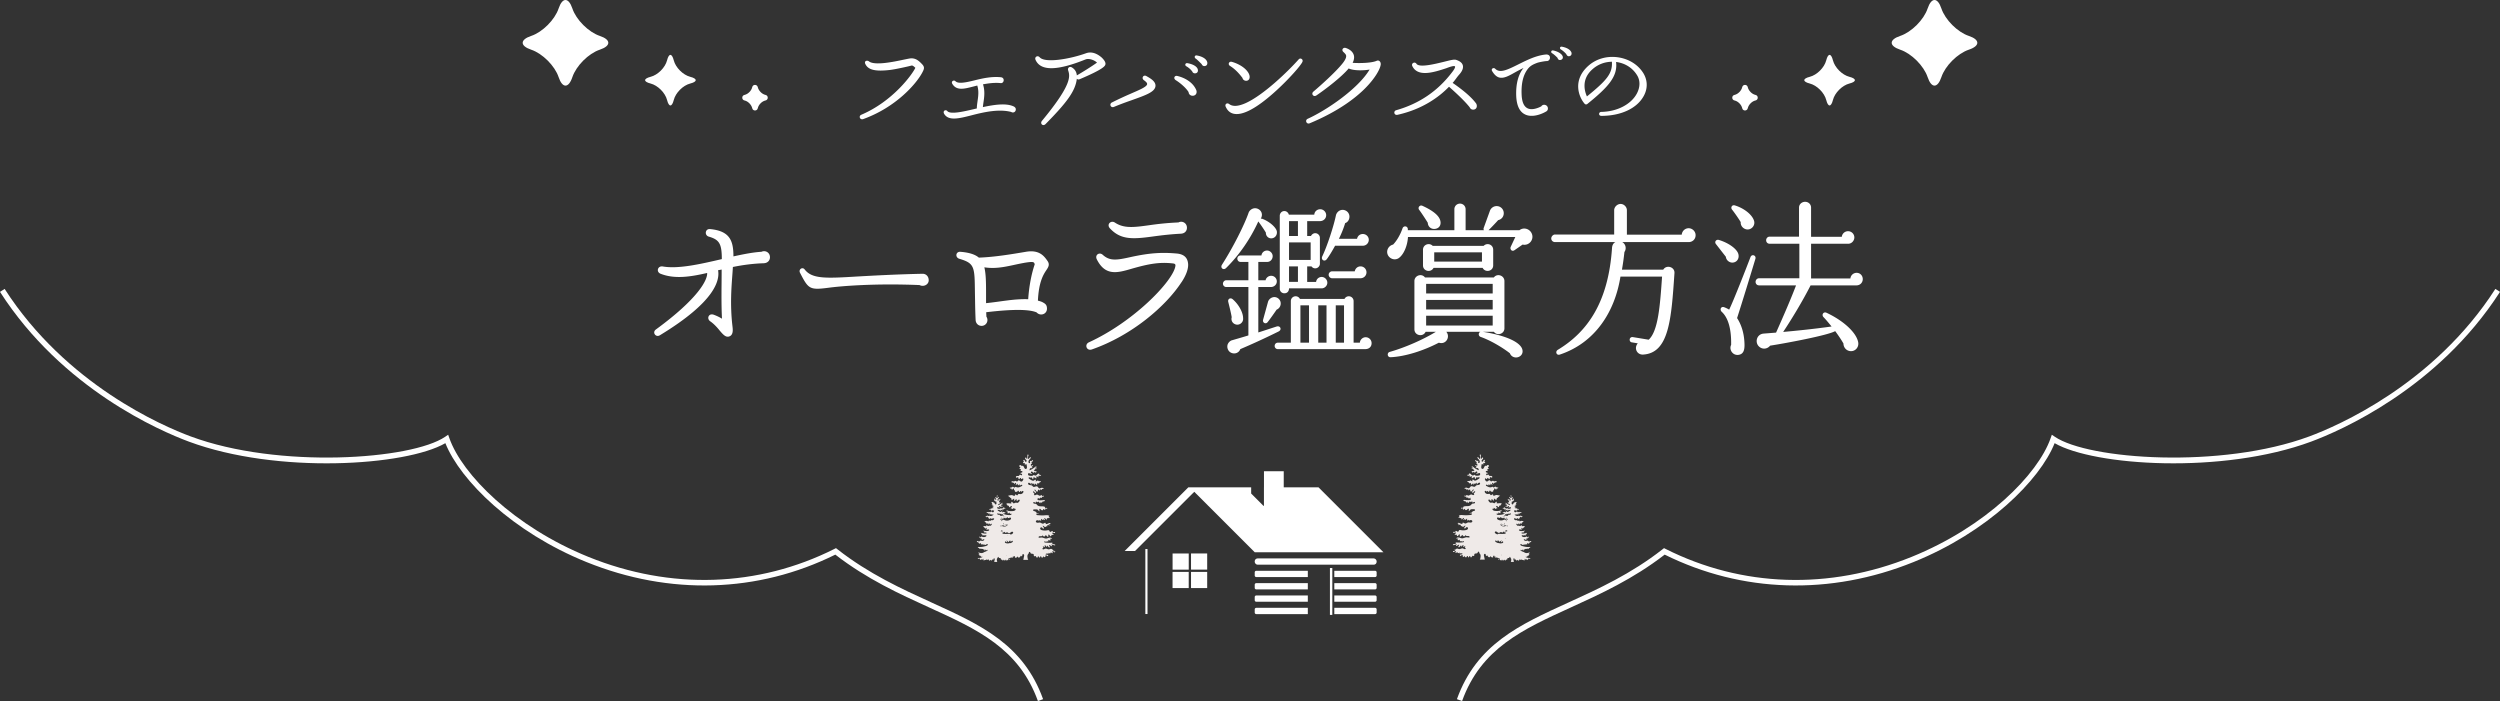 <svg id="_レイヤー_2" data-name="レイヤー 2" xmlns="http://www.w3.org/2000/svg" viewBox="0 0 908.19 254.67"><rect x="0" y="0" width="908.19" height="254.67" fill="#333333" stroke="none"/><defs><style>.cls-1{fill:#efeae8}.cls-2{fill:#fff}</style></defs><g id="_レイヤー_4" data-name="レイヤー 4"><g id="h2_03"><g><path class="cls-2" d="M313.57 43.27c-1.16.4-1.8-1.12-.64-1.6 11.44-4.88 18.52-14.68 19.6-17.04-.36-.28-.92-.96-1.44-.8-1.2.32-5.8 1.36-7.92 1.6-5.32.6-7.8-.08-8.8-2.16-.56-1.12.6-1.52 1.32-.96 2.08 1.6 9.04.12 12.44-.6 1.6-.32 2.44-.52 2.96-.52 1.64 0 2.68.88 3.76 2 1.16 1.16.92 1.8.2 3.16-2.16 4.08-9.52 12.6-21.48 16.92zm53.77-2.6c-4.48-1.16-9.84.04-14.32 1.2-4.56 1.16-8.6 2.24-10.12-.68-.4-1.04.72-1.48 1.24-.84 1.08 1.28 5.68.24 9.88-.76l.84-.2c0-.96.16-1.88.28-2.8.28-1.88.48-3.6-.12-5.52l-1.72.44c-3.24.84-5.88 1.44-7.36-1.08-.52-.88.56-1.52 1.16-.92 1.04 1.04 3.84.44 6.92-.32 3.04-.76 6.32-1.48 9.68-1.12.6.12.92.48.92 1.08s-.48 1.12-1.08 1.04c-2.44-.24-4.56.12-6.44.44.76 2.36.48 4.6.16 6.64-.08.6-.16 1.12-.2 1.64 4.44-.96 8.72-1.52 11.36-.16.36.28.6.48.6 1 0 .92-.92 1.4-1.68.92zm24.85-11.88c-.4.16-.72.12-1-.2-.52 4.56-3.76 8.76-11.36 16.48-.96.96-2.12-.16-1.32-1.16 11.2-13.52 10.16-16.32 9.52-18.36-.28-.84.48-1.56 1.32-1.08 1.08.64 1.72 1.6 1.84 2.92 2.08-1.2 5.24-3.16 7.32-4.64-.96-.96-2.96-1.64-4.16-1.16-10.32 4.16-16.32 4.28-18.16.16-.48-1.08.76-1.76 1.48-.96 1.96 2.28 11.2.6 16.84-1.44 2.72-1 5.08 1 5.76 1.6.56.56 1.56 1.64 1.28 2.52-.16.48-.48 1.56-9.36 5.32zm18.85 7.64c-1.96.68-4.16 1.48-6.36 2.4-1.16.52-1.84-1.04-.76-1.6 2.4-1.2 4.64-2.24 6.68-3.12 3-1.32 6-2.52 6.12-3.52.04-.44-.28-.8-1.2-1.48-.96-.72-.16-2.08.92-1.48 1.64.92 3.44 2 3.32 3.64-.2 2.16-3.56 3.32-8.72 5.16zm22.19-1.64c-.76 0-1.4-.56-1.44-1.32-.76-1.28-2.64-3.08-4.68-4.36-.96-.64-.44-1.76.56-1.52 2.72.64 5.68 2.28 6.88 5.08.44 1-.08 2.12-1.32 2.12zm1.08-8.16c-.6.08-1-.16-1.2-.68-.6-.76-1.2-1.32-2.16-1.88-.68-.4-.32-1.28.44-1.12 2.36.44 3.48 1.36 3.72 2.2.2.64 0 1.36-.8 1.48zm3.4-2.64c-.48.12-1-.2-1.16-.68-.44-.44-1.64-1.68-2.16-2-.68-.44-.4-1.32.4-1.16 2.12.36 3.48 1.32 3.76 2.4.16.68-.08 1.32-.84 1.44zm25.97 8.88c-4.32 3.96-10.24 8.6-14.44 8.56-1.88 0-3.2-.92-3.96-2.64-.44-.92.44-1.6 1.24-1 1.4 1.08 3.48.76 5.88-.28 6.52-2.88 15.52-11.6 19.36-15.92.64-.76 1.8-.04 1.36.92-.64 1.4-4.96 6.28-9.44 10.36zm-11-3.52c-.64 0-1.2-.44-1.32-1.04-.76-1-2.32-3-4.52-4.36-.92-.56-.36-1.8.68-1.48 3.4.96 5.96 3.08 6.4 5 .2.92-.16 1.88-1.24 1.88zm43.18 2.8c-3.36 3.36-9.52 8.24-20.08 12.64-1.16.48-1.84-1.12-.72-1.64 6.72-3.04 18.2-10.76 22.48-17.88-2.28.4-5.8.44-7.6-.4-2.52 3.04-8.24 7.44-11.72 9.8-1.08.72-2.04-.6-1.08-1.4 2.88-2.44 7.88-6.96 10.32-9.92.8-.96 1.68-2.2 1.56-3.12-.04-.44-.52-.88-.88-1.24-1-.76-.28-1.96.88-1.52 1.56.56 2.48 1.48 2.8 2.6.2.8.08 1.72-.44 2.76 2.8.2 7 .04 8.68-.72.92-.44 1.64.4 1.52 1.36-.2 1.64-2.04 5-5.72 8.68zm39.29 7.68c-.6 0-1.04-.36-1.24-.84-2.04-2.6-5.8-5.96-7.52-7.48-3.36 3.48-9.36 8.12-18.72 10.2-1.24.28-1.6-1.36-.44-1.68 8.44-2.4 15.16-7.04 20.28-13.8.36-.44 1.2-1.6 1.08-2.04-.2-.6-2.76.44-3.2.6-4.16 1.36-10.28 3.44-12.32-.76-.52-1.04.88-1.8 1.52-.84 1.04 1.48 6.76.04 9.88-.72 2.56-.64 3.76-.96 4.52-.72 1.32.44 2.12 1.04 2.4 1.92.28.96-.12 2.08-1.2 3.32-.92 1-1.56 2.12-2.48 3.12 2.08 1.44 6.4 4.52 8.56 7.52.52.96.16 2.2-1.12 2.2zm26.71-17.64c-.61 0-2.81.4-3.46.65-1.33.5-2.45 1.01-3.35 2.16-1.8 2.3-2.48 5.54-2.27 9.61.14 2.48.83 4.03 2.05 4.68 1.51.83 3.71.07 5.08-.65.68-1.08 2.41-.54 2.41.76 0 .54-.25.9-.72 1.15-2.2 1.26-5.44 2.2-7.74.94-1.91-1.01-2.92-3.24-3.06-6.73-.14-4.36.76-7.7 2.66-10.08-1.12.54-2.12 1.08-3.1 1.62-2.3 1.3-4.1 2.3-5.8 1.84-.97-.29-1.8-1.12-2.52-2.34-.47-.83.54-1.4 1.12-.83 1.73 1.73 4.39.43 8.57-1.66 2.99-1.48 6.19-3.1 9.65-3.49.83-.11 1.69.14 1.69 1.15 0 .68-.54 1.26-1.22 1.22zm5.04-.4c-.54.11-.97-.22-1.08-.76-.4-.4-1.15-1.19-1.98-1.69-.61-.36-.32-1.15.4-1.01 2.05.43 3.17 1.4 3.42 2.09.25.61-.04 1.22-.76 1.37zm3.2-1.37c-.47.11-.94-.25-1.08-.72-.43-.54-1.26-1.3-1.98-1.73-.61-.36-.32-1.15.36-1.01 1.91.36 3.06 1.12 3.46 2.09.18.61-.04 1.22-.76 1.37zm11.65 21.67c-1.15 0-1.08-1.44 0-1.44 5.69-.11 10.73-2.7 12.85-6.62 1.26-2.34 1.33-4.82.04-6.8-1.66-2.66-4.39-4.32-7.56-4.72.68 5.29-2.95 9.21-10.44 15.26-.29.25-.76.22-1.01-.11-2.05-2.34-4.61-8.6 1.58-13.93 2.74-2.34 6.44-3.42 10.29-2.95 3.74.47 7.13 2.34 9.18 5.33 1.84 2.63 2.05 5.8.5 8.67-2.41 4.54-8.24 7.31-15.44 7.31zm-3.46-16.74c-3.96 3.67-2.56 7.99-1.8 9.68 7.13-5.79 9.36-8.31 9.07-12.6-2.74.04-5.26 1.04-7.27 2.92zM277.52 95.63c-3.97.12-7.63.62-11.28 1.36l-.12 1.86c-.37 5.21-.99 11.72 0 19.96.12 1.05.25 2.79-1.05 3.35s-2.23-.43-3.66-2.11c-.93-1.18-2.17-2.48-3.35-3.29-1.49-.99-.62-3.1 1.24-2.42 1.18.43 2.17.93 2.98 1.43-.31-6.01-.12-11.9-.12-17.85l-1.3.25c.68 3.72-1.12 11.47-21.14 23.62-1.49.93-2.91-1.05-1.43-2.11 15.19-11.1 18.79-17.92 18.6-20.52-6.39 1.49-11.9 2.23-16.86.31-1.8-.68-1.12-2.98.74-2.67 5.64.99 13.7-.87 21.45-2.67 0-5.64-.93-7.07-4.77-8.18-1.61-.5-1.3-2.91.5-2.73 7.19.68 8.49 4.22 8.49 9.92 3.72-.81 7.13-1.49 10.17-1.67 1.49-.68 3.1.31 3.1 1.98 0 1.24-.93 2.11-2.17 2.17zm56.56 7.93c-16.37-.68-28.64.37-33.23.99-6.76.87-7.19.43-10.23-5.46-.62-1.24.87-2.23 1.67-1.24 2.67 3.53 7.69 3.29 19.09 2.6 5.52-.31 14.57-.81 23.81-.99 1.18 0 2.05.87 2.17 2.05.25 1.86-1.86 2.85-3.29 2.05zm46.01-5.39c-.99 1.49-2.73 4.15-3.04 11.04.68.19 1.36.37 1.86.68.93.5 1.43.99 1.43 2.23 0 2.05-2.42 2.85-3.78 1.36-3.97-1.67-13.83-.56-18.29-.06 0 .56.06 1.05.06 1.61.99 1.49-.06 3.35-1.74 3.35-1.24 0-2.11-.93-2.17-2.11-.19-3.97-.19-7.07-.25-9.73-.12-9.55 0-10.85-5.64-12.52-1.67-.5-1.36-2.73.43-2.54 3.04.25 5.27.93 6.63 2.11 5.64-.19 11.9-1.24 17.05-2.11 4.96-.87 6.7 1.61 7.87 3.29.93 1.3.37 2.23-.43 3.41zm-8.06-2.67c-4.96.87-9.24 2.42-14.44 1.61.56 2.29.62 5.27.62 9.24v3.78c5.52-.56 10.17-1.61 15.31-1.43.31-4.71 1.18-9.18 2.36-12.65-.19-.93-.43-1.12-3.84-.56zm57.18 7.01c-5.7 8.74-17.98 19.34-32.55 24.43-1.92.68-2.85-1.8-1.05-2.6 15.81-7.25 29.57-21.26 31.25-27.09.25-.93.31-1.43-.74-1.55-4.84-.56-8.74.12-15 1.92-5.08 1.49-9.55 2.79-12.65-3.35-.87-1.67.93-2.85 2.17-1.67 2.54 2.29 5.02 1.92 9.98.81 7.01-1.55 11.53-1.8 16.99-1.3 2.42.25 3.72 1.43 3.97 3.47.25 1.8-.56 4.22-2.36 6.94zm-.25-17.61c-3.66.19-6.76.56-9.55.93-7.56 1.05-12.15 1.49-16.18-2.85-1.36-1.43.31-3.1 1.8-2.11 3.29 2.17 6.82 1.74 12.58.93 2.98-.43 6.32-.81 10.48-.99 1.43-.74 3.1.25 3.1 1.92 0 1.18-.81 2.11-2.23 2.17zm33.13 1.67c-1.26.18-2.28-.84-2.22-2.04-.66-1.14-1.98-3.06-2.76-4.08-2.82 6.24-6.9 12.18-11.7 16.92-.96.96-2.22-.06-1.5-1.2 4.08-6.36 8.16-14.52 9.66-18.84.24-.72.9-1.32 1.62-1.56 1.26-.42 2.7.3 3.12 1.56.24.78.06 1.5-.3 2.1.18 0 .36 0 .54.06 2.7 1.02 4.98 3.12 5.28 4.5.24 1.2-.48 2.4-1.74 2.58zm-11.52 40.26c-.42 1.2-1.74 1.86-3 1.44-1.26-.36-1.98-1.74-1.62-3.06.24-.72.9-1.44 1.68-1.62 1.44-.42 4.38-1.26 5.88-1.74v-17.58h-8.04c-.66 0-1.2-.54-1.2-1.2s.54-1.26 1.2-1.26h8.04v-6.66h-2.88c-.66 0-1.14-.54-1.14-1.2 0-.6.48-1.14 1.14-1.14h7.62c.12-1.02.96-1.8 2.04-1.8s2.04.96 2.04 2.04c0 1.14-.84 2.1-1.98 2.1h-3.24v6.66h2.64c.18-.9 1.02-1.62 2.04-1.62 1.14 0 2.04.9 2.04 2.04 0 1.2-1.02 2.04-2.16 2.04h-4.56v16.5c1.74-.54 4.98-1.62 6.66-2.16 1.32-.42 2.04 1.14.72 1.8-4.8 2.4-9.96 4.74-13.92 6.42zm-1.92-9.06c-1.02-.42-1.5-1.5-1.2-2.52-.18-1.26-.9-4.14-1.26-5.58-.24-1.08.78-1.68 1.62-.96 2.28 1.98 3.78 4.86 3.78 6.9.18 1.56-1.44 2.82-2.94 2.16zm15.12-5.28c-.78 1.14-2.34 3.36-3.24 4.5-.72.96-1.98.24-1.68-.84l1.8-6.54c.24-.72.84-1.32 1.56-1.56 1.2-.42 2.52.24 2.94 1.5.36 1.2-.24 2.46-1.38 2.94zm32.22 14.34h-31.8c-.66 0-1.14-.54-1.14-1.14 0-.66.48-1.2 1.14-1.2h4.74v-15.12c0-.96.78-1.74 1.74-1.74.66 0 1.26.36 1.56.96h16.2c.3-.6.9-.96 1.56-.96.96 0 1.74.78 1.74 1.74v15.12h2.28c.06-1.08 1.02-1.98 2.1-1.98 1.2 0 2.16.96 2.16 2.16 0 1.38-1.02 2.16-2.28 2.16zm-15.84-22.08h-11.88c0 1.02-.6 1.8-1.68 1.8-.96 0-1.68-.72-1.68-1.68V78.41c0-.96.72-1.74 1.68-1.74.78 0 1.44.6 1.62 1.32h9.24c.06-1.14 1.02-1.98 2.16-1.98s2.16.96 2.16 2.16c0 1.26-1.02 2.16-2.28 2.16h-4.62v5.4h1.38c.3-.6.9-1.02 1.56-1.02.9 0 1.68.78 1.68 1.68v9.42c0 .9-.78 1.68-1.68 1.68-.6 0-1.08-.3-1.38-.72h-1.56v5.64h3.24c.12-1.02.96-1.8 2.04-1.8s2.04.96 2.04 2.1c0 1.08-.96 2.04-2.04 2.04zm-11.88-19.02h3.24v-5.4h-3.24v5.4zm0 8.7h7.86v-6.36h-7.86v6.36zm0 7.98h3.24v-5.64h-3.24v5.64zm4.14 22.08h3.12v-13.56h-3.12v13.56zm6.48 0h3v-13.56h-3v13.56zm16.2-35.22h-10.08c-1.02 1.86-2.1 3.66-3 4.86-.84 1.14-2.22.24-1.68-.96 1.8-3.72 4.2-11.1 4.98-14.94.18-.78.78-1.5 1.5-1.8 1.26-.54 2.76.12 3.24 1.38.48 1.14-.06 2.82-1.38 3.24-.54 1.8-1.32 3.78-2.28 5.7h6.6c.18-1.02 1.02-1.74 2.1-1.74 1.2 0 2.16.96 2.16 2.1 0 1.2-.96 2.16-2.16 2.16zm-.9 11.82h-10.26c-.66 0-1.26-.6-1.26-1.26 0-.72.6-1.26 1.26-1.26h8.22c.18-1.02 1.02-1.8 2.1-1.8 1.2 0 2.16.96 2.16 2.16s-.96 2.16-2.22 2.16zm-8.94 23.4h3v-13.56h-3v13.56zm67.87-35.64l-2.94 2.04c-.96.66-1.74-.36-1.38-1.2l1.68-3.6h-39c-.18 3.24-1.56 6.42-3.36 7.68-1.26.84-2.94.42-3.78-.84-1.02-1.62-.06-3.66 1.74-4.08 1.32-1.38 2.58-3.48 3.42-5.88.36-1.14 2.16-.96 1.92.66h16.92v-7.62c0-1.14.9-2.04 2.04-2.04s2.04.9 2.04 2.04v7.62h6.66c-.18-.24-.18-.6-.06-.9l2.22-6.12a2.599 2.599 0 012.46-1.74 2.56 2.56 0 012.58 2.58c0 1.26-.84 2.28-2.04 2.52-.72.84-2.4 2.58-3.48 3.66h11.22c1.44-1.14 3.54-.6 4.38 1.02 1.14 2.22-.78 4.74-3.24 4.2zm-1.14 40.68c-1.14.66-2.88.36-3.48-1.2-2.94-2.28-7.2-4.74-10.62-5.94-.9-.3-.9-1.56-.06-1.86H525.4c1.56 1.8-.06 4.8-2.7 3.96-5.64 2.94-12.24 5.04-17.52 5.28-1.26.06-1.38-1.62-.36-1.92 5.52-1.56 12.24-4.5 16.8-7.32h-3.72c-.96 2.04-4.08 1.38-4.08-.9v-17.52c0-2.04 2.64-2.94 3.84-1.32h25.02c1.2-1.62 3.84-.72 3.84 1.32v17.16c0 2.04-2.64 2.88-3.84 1.26h-4.02c6.84 1.08 12.12 3 13.86 5.4.9 1.2.84 2.82-.54 3.6zm-30.66-46.38c-1.44.18-2.58-.78-2.64-2.22-.72-1.2-2.46-3.84-3.12-4.68-.66-.84.24-1.92 1.14-1.5 3.18 1.44 5.64 3.12 6.36 4.92.66 1.56.12 3.24-1.74 3.48zm21.12 13.26c0 2.16-2.88 2.76-3.84.9h-17.82c-.96 1.86-3.84 1.26-3.84-.9v-5.7c0-1.86 2.28-2.7 3.54-1.38h18.48c1.26-1.32 3.48-.48 3.48 1.38v5.7zm-24.36 10.2h24.18v-3.48h-24.18v3.48zm0 5.82h24.18v-3.48h-24.18v3.48zm0 5.82h24.18v-3.54h-24.18v3.54zm2.94-23.22h17.34v-3.36h-17.34v3.36zm92.43-7.08h-24.12c1.26.72 1.62 2.4.78 3.6-.24 2.28-.54 4.38-.9 6.42h15c1.14-1.92 4.26-1.02 4.08 1.26-1.14 16.62-1.92 29.04-11.4 29.58-2.22.12-3.42-2.34-1.92-4.08l-2.16-.36c-.54-.06-.84-.54-.78-1.08.06-.54.54-.9 1.08-.84l5.82.96c3.48-3.18 4.14-12.54 4.86-22.92h-15.12c-2.04 12.84-9.24 24.06-22.02 28.32-1.2.42-1.8-1.08-.72-1.74 10.56-6.36 18.36-17.04 19.68-37.02.06-.9.42-1.68 1.2-2.1h-21.9c-.78 0-1.38-.6-1.38-1.32s.66-1.44 1.38-1.44h21.48v-8.82c0-1.2 1.14-2.28 2.34-2.28s2.28 1.08 2.28 2.28v8.88h19.92c.12-1.32 1.2-2.34 2.52-2.34s2.52 1.14 2.52 2.52c0 1.56-1.2 2.52-2.52 2.52zm16.09 7.44c-1.26.12-2.46-.84-2.58-2.1l-3.6-4.62c-.66-.84.12-1.8 1.08-1.5 3.54 1.08 6.42 3.18 7.02 4.98.48 1.44-.24 3.06-1.92 3.24zm1.5 20.16c1.32 2.04 2.64 5.16 2.7 9.78 0 1.68-.3 3.42-2.34 3.6-1.98.18-3.36-1.92-2.52-3.66.12-6.3-1.32-10.08-3.42-12-.78-.72-.36-2.04.84-1.68.36.12 1.2.48 1.86.9 1.62-3.3 6.3-15.3 7.74-19.08.48-1.26 2.16-.66 1.8.6-1.62 5.4-4.92 16.14-6.66 21.54zm3.42-32.22c-1.26-.24-2.22-1.38-2.1-2.64-.66-1.14-2.46-3.72-3.12-4.5-.66-.78-.06-1.92 1.02-1.56 3.18.96 6.3 3.3 6.96 5.64.48 1.68-1.02 3.36-2.76 3.06zm39.96 20.34h-16.68c-2.88 5.7-7.08 12.6-9.96 16.92 4.56-.42 10.74-1.02 17.58-1.98-.78-.96-2.1-2.58-2.94-3.42-.78-.84 0-2.1 1.14-1.56 6.48 3.06 10.8 7.32 11.46 10.62.42 1.98-1.26 3.72-3.24 3.24-1.26-.3-2.1-1.44-2.1-2.7-.9-1.56-1.98-3.12-3-4.5-2.76 1.56-17.88 4.38-23.64 5.28-.96 1.2-2.64 1.44-3.84.48-1.86-1.44-1.14-4.62 1.44-4.86l4.56-.36c2.82-6.3 5.46-12.42 7.26-17.16h-13.44c-.72 0-1.26-.54-1.26-1.26s.54-1.32 1.26-1.32h14.64V88.55h-10.8c-.72 0-1.26-.54-1.26-1.26s.54-1.32 1.26-1.32h10.68V75.41c0-1.2 1.02-2.1 2.22-2.1s2.16.9 2.16 2.1v10.62h11.16a2.282 2.282 0 012.28-2.04c1.26 0 2.28 1.02 2.28 2.28 0 1.14-.96 2.28-2.22 2.28h-13.5v12.6h14.28a2.282 2.282 0 012.28-2.04c1.26 0 2.22 1.02 2.22 2.28s-.96 2.28-2.28 2.28z"/></g><g><g><path class="cls-2" d="M700.26 3.08c1.38-4.11 3.63-4.11 5 0 1.38 4.11 5.86 8.6 9.97 9.97s4.11 3.63 0 5c-4.11 1.38-8.6 5.86-9.97 9.97-1.38 4.11-3.63 4.11-5 0-1.38-4.11-5.86-8.6-9.97-9.97-4.11-1.38-4.11-3.63 0-5s8.6-5.86 9.97-9.97zm-36.83 18.83c.67-2.63 1.77-2.63 2.43 0 .67 2.63 3.37 5.34 6 6s2.63 1.77 0 2.43c-2.63.67-5.34 3.37-6 6-.67 2.63-1.77 2.63-2.43 0-.67-2.63-3.37-5.34-6-6-2.63-.67-2.63-1.77 0-2.43s5.34-3.37 6-6zm-28.51 9.74c.28 1.3 1.55 2.57 2.81 2.83 1.09.23 1.09 1.79 0 2.02-1.26.26-2.52 1.54-2.81 2.83-.24 1.08-1.78 1.08-2.01 0-.28-1.3-1.55-2.57-2.81-2.83-1.09-.23-1.09-1.79 0-2.02 1.26-.26 2.52-1.54 2.81-2.83.24-1.08 1.78-1.08 2.01 0z"/></g><g><path class="cls-2" d="M207.93 3.08c-1.38-4.11-3.63-4.11-5 0-1.38 4.11-5.86 8.6-9.97 9.97s-4.11 3.63 0 5c4.11 1.38 8.6 5.86 9.97 9.97s3.63 4.11 5 0c1.38-4.11 5.86-8.6 9.97-9.97 4.11-1.38 4.11-3.63 0-5-4.11-1.38-8.6-5.86-9.97-9.97zm36.83 18.83c-.67-2.63-1.77-2.63-2.43 0s-3.37 5.34-6 6c-2.63.67-2.63 1.77 0 2.43 2.63.67 5.34 3.37 6 6s1.77 2.63 2.43 0 3.37-5.34 6-6 2.63-1.77 0-2.43c-2.63-.67-5.34-3.37-6-6zm28.51 9.74c-.28 1.3-1.55 2.57-2.81 2.83-1.09.23-1.09 1.79 0 2.02 1.26.26 2.52 1.54 2.81 2.83.24 1.08 1.78 1.08 2.01 0 .28-1.3 1.55-2.57 2.81-2.83 1.09-.23 1.09-1.79 0-2.02-1.26-.26-2.52-1.54-2.81-2.83-.24-1.08-1.78-1.08-2.01 0z"/></g></g><g><path class="cls-2" d="M377.05 254.67c-6.89-19.13-22.02-26.03-39.54-34.01-10.6-4.83-22.59-10.29-34.06-19.18-28.12 13.95-60.2 14.91-90.4 2.7-26.89-10.87-45.86-29.68-51.26-43.19-14.29 8.27-61.01 11.38-93.18-.56-10.36-3.85-45.94-19.13-68.61-54.4l1.68-1.08c22.33 34.74 57.4 49.81 67.62 53.6 31.92 11.84 80.19 8.45 92.43.11l1.08-.73.43 1.23c4.6 13.15 23.44 32.19 50.56 43.16 29.86 12.07 61.58 11.04 89.32-2.91l.57-.29.5.39c11.43 8.97 23.5 14.47 34.15 19.33 17.93 8.17 33.42 15.23 40.59 35.15l-1.88.68zm154.09 0l-1.88-.68c7.17-19.92 22.66-26.98 40.59-35.15 10.65-4.85 22.72-10.35 34.15-19.33l.5-.39.57.29c27.73 13.95 59.45 14.99 89.32 2.91 27.12-10.96 45.97-30.01 50.56-43.16l.43-1.23 1.08.73c12.24 8.34 60.51 11.73 92.43-.11 10.22-3.79 45.29-18.86 67.62-53.6l1.68 1.08c-22.67 35.26-58.24 50.55-68.61 54.4-32.17 11.94-78.89 8.83-93.18.56-5.41 13.51-24.37 32.32-51.26 43.19-30.2 12.21-62.28 11.25-90.4-2.7-11.47 8.89-23.46 14.35-34.06 19.18-17.52 7.99-32.65 14.88-39.54 34.01z"/></g><g><path class="cls-1" d="M549.3 191.43c-.41-.31-1.02.32-1.48.09-.19-.09-.3-.31-.49-.4-.23-.1-.49.02-.74.08-.57.14-1.21-.1-1.56-.57-.06-.17.14-.34.32-.34s.34.11.5.2c.16.09.35.17.52.11.14-.05.24-.2.24-.35 0-.15-.11-.29-.26-.33.03-.14.24-.12.35-.04.12.08.26.19.38.12.08-.05.1-.16.06-.25-.03-.09-.1-.15-.17-.22.3-.05.59-.14.87-.26.11-.05.22-.12.22-.24 0-.13-.16-.21-.29-.19-.13.02-.24.11-.35.17s-.27.09-.37.02c-.06-.05-.09-.12-.15-.18-.19-.19-.5-.05-.74.05-.61.26-1.34.22-1.93-.09-.15-.08-.29-.18-.36-.33s-.05-.35.08-.45c.13-.09.31-.06.45 0 .15.06.3.13.45.11.16-.02.3-.2.21-.33.31-.1.49.57.78.43.18-.08.11-.36 0-.53.14.03.29.07.43.02s.24-.22.16-.34c.26-.14.38-.5.24-.77-.78.34-1.64.49-2.48.43-.17-.01-.37-.04-.47-.19-.1-.14.02-.4.19-.35.13.04.22.25.34.17.12-.07-.03-.26.03-.39.06-.12.24-.08.34.01.1.09.21.21.34.18.13-.02.19-.19.15-.32-.04-.13-.14-.22-.24-.31.21-.02.42-.08.6-.18.08-.04.06-.13.02-.2-.04-.07-.14-.1-.23-.09-.09.01-.16.05-.24.08-.41.17-.87.17-1.31.17-.45 0-.93-.02-1.3-.27-.1-.07-.19-.15-.22-.27-.03-.11 0-.25.1-.31s.26.02.26.14c.12-.09.14-.28.04-.39.12-.07.27.01.36.1.1.09.19.21.33.23.13.02.28-.15.18-.25.08.05.17.11.27.11s.21-.07.21-.17c0-.16-.23-.2-.35-.31-.1-.1-.1-.28 0-.38.1-.1.28-.1.38 0 .1.1.12.29.25.35.12.06.27-.02.33-.14.06-.12.06-.26.05-.39.18.03.38.04.5-.09.07-.07.09-.18.14-.26.07-.13.22-.22.37-.24a.603.603 0 00-.44-.28c-.18-.04-.36-.02-.54 0-.2.02-.39.03-.59.05-.09 0-.18.01-.26-.02-.08-.04-.13-.14-.09-.22.02-.04.06-.06.08-.1.07-.11-.07-.26-.2-.25-.13.01-.23.12-.31.23-.08.11-.16.23-.28.28-.28.12-.56-.18-.87-.21-.2-.02-.41.09-.61.06-.26-.03-.45-.26-.61-.47-.08-.11-.17-.22-.19-.35-.02-.13.03-.29.16-.34.13-.05.27.04.37.13.1.1.19.22.32.26.13.05.32-.03.3-.17 0-.07-.07-.14-.07-.21 0-.14.22-.18.33-.09.11.08.16.23.26.33s.29.15.36.03c.11-.17-.18-.45-.02-.58.11-.09.26.05.36.15.1.1.22.19.36.2.14.01.29-.06.34-.19.05-.13-.05-.31-.19-.3.56-.06.85-.79 1.41-.89-.31-.17-.67-.23-1.02-.28-.2-.03-.4-.06-.59 0-.15.04-.28.12-.42.17-.14.05-.31.08-.44 0-.13-.07-.2-.27-.09-.38-.1-.13-.31-.05-.44.05s-.28.22-.44.17c-.16-.06-.19-.29-.33-.4-.17-.14-.41-.05-.63-.02-.45.06-.93-.18-1.15-.58-.06-.1-.1-.22-.08-.34.02-.12.11-.23.23-.23.12 0 .22.1.31.18s.24.14.33.05c.06-.05.07-.14.14-.18.09-.05.19.06.24.15.05.1.1.21.21.22.11 0 .17-.12.2-.22.02-.1.05-.23.15-.27.11-.05.23.03.3.13.07.1.12.21.22.27.1.06.27 0 .26-.11.07.17.33.16.44.02.11-.14.1-.34.04-.52.05.11.23.07.29-.03.06-.1.05-.23.08-.35s.12-.24.24-.22c.15.03.16.25.28.35.08.07.22.06.3-.02.08-.08.08-.22 0-.3.14.03.31.02.45-.03s.25-.2.2-.33c-.33.05-.68-.06-.94-.28-.15-.07-.32.05-.45.14-.14.09-.34.17-.45.05-.04-.04-.06-.1-.1-.13-.11-.09-.27 0-.39.05-.3.14-.65.14-.96.06-.32-.08-.61-.24-.9-.39a.733.733 0 01-.23-.16.249.249 0 01-.04-.26c.06-.1.19-.12.3-.08.11.03.2.11.3.16.1.05.22.08.32.02s.12-.23.02-.27c-.03-.07.07-.14.14-.11.07.03.11.1.14.17s.06.15.13.18c.12.06.27-.05.29-.18.02-.13-.03-.26-.09-.38.29.1.54.29.72.54.08-.07.08-.2.05-.3-.03-.1-.09-.2-.1-.31 0-.11.06-.23.17-.23.18 0 .21.34.39.33.12 0 .17-.16.25-.25.22-.28.74-.13.95-.41a.63.63 0 00-.66-.26c-.14.04-.29.12-.42.06-.09-.04-.14-.13-.23-.17-.27-.14-.58.29-.86.18-.17-.06-.23-.28-.39-.36-.17-.09-.38.01-.53.13-.15.12-.3.27-.49.29-.16.01-.31-.07-.43-.18a1.53 1.53 0 01-.26-.4c-.05-.1-.11-.21-.1-.33s.08-.24.2-.24c.2 0 .34.31.52.23.16-.06.12-.34.28-.4.12-.05.24.09.3.2.06.12.14.26.28.25.14-.01.19-.19.2-.33.01-.14.03-.31.16-.36.19-.08.37.18.57.15.17-.02.24-.26.15-.41-.09-.15-.28-.21-.45-.21-.26 0-.58.05-.72-.17-.04-.06-.05-.13-.09-.18-.08-.11-.24-.12-.36-.08-.12.05-.22.14-.32.23-.09-.08-.19-.15-.24-.26-.05-.11-.03-.26.07-.32.14-.08.37.02.46-.11.08-.11-.05-.26-.18-.3-.13-.04-.28-.04-.39-.12a.296.296 0 01-.09-.32c.04-.11.16-.19.27-.19.11 0 .24.07.33 0 .17-.14-.17-.45-.02-.62.1-.12.35-.02.43-.15.06-.09-.02-.2-.09-.28-.08-.07-.17-.15-.17-.26 0-.13.15-.19.26-.26.11-.06.22-.2.14-.3-.04-.05-.1-.06-.14-.1-.04-.04-.05-.13 0-.14-.35-.1-.74.05-.74.41-.07-.17-.3-.23-.47-.15-.17.07-.28.23-.36.4-.08.16-.14.34-.25.49-.11.15-.29.26-.47.23-.19-.03-.33-.2-.37-.39-.04-.18-.02-.38.01-.57.03-.18.06-.35.08-.53.02-.13.09-.3.22-.29.12.02.17.18.29.21.11.02.2-.1.19-.21 0-.11-.07-.2-.14-.29.1-.06.22-.05.33-.04.11.01.23.02.33-.03s.15-.21.06-.28c-.05-.04-.13-.05-.18-.09-.09-.07-.05-.22 0-.32.06-.1.14-.21.11-.32-.03-.11-.16-.18-.27-.15-.11.03-.2.12-.25.23-.05.11-.06.24-.13.34-.14.18-.49.11-.54-.11-.04-.14.03-.29.13-.4.09-.11.21-.2.3-.32.09-.11.16-.26.11-.4-.04-.14-.23-.23-.34-.15-.07.05-.09.15-.12.24s-.07.18-.16.2c-.09.02-.27-.14-.2-.2v-1.01c0-.14-.03-.32-.16-.35-.12-.02-.22.1-.23.22 0 .12.04.23.08.34.09.27.11.56.06.83-.01.07-.04.15-.1.18-.07.03-.16 0-.21-.06-.05-.06-.08-.13-.12-.2a.82.82 0 00-.54-.4c-.05.24.08.47.24.65.16.18.35.34.46.55.09.15.13.33.13.5 0 .16-.03.33-.15.44-.12.1-.34.1-.41-.04-.09-.17.08-.38.03-.57-.03-.11-.15-.19-.25-.16-.11.03-.17.17-.11.26-.13-.16-.28-.3-.44-.43-.06-.05-.13-.09-.2-.08-.14.02-.16.23-.07.35.09.11.23.16.35.25.11.09.2.25.11.37-.05.07-.17.12-.15.21.02.09.15.08.24.11.11.04.15.17.18.28.05.17.06.4-.1.45-.12.04-.23-.05-.34-.12-.1-.07-.27-.1-.33.01-.05.1.04.21.14.26s.21.07.28.15c.06.07.07.19.02.27-.05.08-.16.13-.25.1-.05.11.08.22.2.23.12 0 .23-.05.35-.05.18 0 .34.14.42.3.08.16.1.35.12.53-.72-.27-1.4-.68-1.98-1.19-.11-.09-.22-.19-.36-.21-.14-.01-.3.11-.25.25.03.09.12.13.21.15s.18.02.26.07c.08.05.12.16.06.23-.12.13-.39-.11-.49.03-.05.07 0 .18.09.21.08.03.18.01.27 0 .09 0 .19 0 .25.07.08.1.03.27.12.36.07.07.21.07.23.17.02.1-.12.15-.23.15-.23 0-.46.02-.69.03-.07.12-.05.3.05.4.1.1.27.12.4.04.08-.05.14-.13.24-.13.14 0 .2.19.33.22.1.03.2-.04.27-.13.06-.08.11-.18.2-.24.18-.13.48 0 .51.21.03.22-.24.42-.44.32-.02.1.06.19.16.22.1.02.2 0 .29-.03.18-.05.36-.1.53-.15.16-.04.37-.06.43.08.08.19.08.43-.04.59-.09.13-.26.17-.42.2-.48.09-1.04.17-1.41-.15-.08-.07-.17-.16-.27-.12-.06.02-.1.08-.14.13-.15.16-.42.14-.61.03-.19-.11-.33-.29-.49-.44-.09-.08-.18-.16-.3-.19s-.25 0-.33.09c-.08.09-.06.25.04.31l-.76.12c.1.19.33.31.54.28.17-.02.37-.12.48.01.06.07.05.19 0 .27-.05.08-.14.13-.22.18.13.06.27 0 .39-.07s.24-.16.37-.17c.14-.01.3.1.27.23-.02.13-.2.21-.18.34.02.11.16.15.27.11.1-.04.18-.13.27-.2a.68.68 0 01.76-.02c-.05.08-.1.17-.11.27 0 .1.06.21.15.22.12.02.21-.12.24-.24s.06-.26.16-.32c.16-.1.37.06.56.04.17-.02.32-.18.48-.12.13.05.16.23.1.35-.06.12-.18.2-.3.27-.18.11-.36.22-.53.33-.17.1-.34.21-.53.26-.19.05-.41.05-.58-.06-.09-.06-.16-.14-.24-.2-.08-.06-.2-.11-.29-.07-.1.04-.15.17-.14.28 0 .11.06.21.12.31-.31.15-.63-.42-.93-.26-.08.04-.13.12-.21.17-.09.05-.2.04-.31.02-.1-.02-.21-.04-.31 0-.1.03-.19.14-.15.24.06.15.3.11.43.2.08.06.11.16.15.25.04.09.13.18.22.16.11-.02.16-.16.27-.17.12-.01.19.14.2.27 0 .12.01.28.12.34.1.05.22 0 .3-.09.08-.08.13-.18.23-.25.09-.06.24-.06.29.04.03.07 0 .16 0 .23 0 .08.08.17.14.13.08-.26.28-.47.54-.56-.07.03-.03.15.05.17.07.01.14-.04.19-.1.04-.06.08-.13.14-.18.06-.05.16-.06.2 0 .1.13-.17.29-.12.44.05.12.24.07.31-.04.07-.11.08-.25.17-.34.13.09.26-.09.41-.15.19-.07.39.13.38.32 0 .2-.17.36-.35.44-.18.08-.38.09-.58.12-.2.03-.4.07-.55.19-.14.11-.23.28-.38.36-.43.25-1-.3-1.45-.1-.33.15-.45.64-.81.71-.26.05-.5-.17-.76-.22-.23-.05-.47.04-.69.12-.05.02-.1.04-.11.09-.02.08.08.12.15.14.19.05.39.08.59.09-.07.06-.08.18-.03.26.05.08.17.11.25.06.11-.06.18-.21.3-.2.13.02.14.2.12.33.06.1.21.04.29-.04s.16-.19.27-.18c.12.01.18.15.18.27 0 .12-.01.25.06.35.12.17.41.09.55-.07.14-.16.2-.38.36-.52.05-.05.13-.09.19-.06.07.03.08.13.06.21-.04.13-.15.23-.26.32-.11.09-.22.18-.27.31-.05.13-.02.3.11.36.14.06.29-.05.38-.17.09-.12.15-.27.28-.34.13-.07.35 0 .33.14 0 .06-.05.11-.09.16l-.28.31c-.07.07-.14.15-.15.25s.06.22.16.21c.03.13-.11.26-.25.29-.13.03-.27-.02-.39-.08s-.25-.12-.38-.14c-.24-.02-.45.12-.66.24-.2.12-.46.23-.67.13-.09-.04-.17-.12-.26-.16-.1-.04-.23-.02-.27.07-.02.04 0 .09-.03.14-.05.11-.21.09-.32.04-.11-.05-.26-.1-.33 0-.07.08 0 .22.1.27.1.05.21.03.32.03.11 0 .23.01.3.09-.11.13.02.38.19.36.14-.02.26-.16.39-.1.14.06.12.28.25.35.12.07.25-.03.35-.12.1-.09.24-.18.35-.1-.09.03-.1.16-.06.24.04.09.11.16.11.26 0 .19-.23.28-.42.29-.59.06-1.2.04-1.79-.05-.1-.01-.2-.03-.29 0-.09.03-.18.11-.17.21 0 .14.17.2.3.23.22.05.44.11.66.16-.05.09-.02.22.07.29.09.06.22.06.29-.02.06-.05.09-.14.15-.19.07-.05.19 0 .17.07-.01.05-.07.06-.11.1-.1.1.04.28.18.26.14-.02.23-.15.31-.26.08-.12.17-.25.3-.28.14-.03.3.14.21.25.22-.12.45-.22.7-.27.06.11.05.24 0 .35.14.08.31 0 .45-.08s.32-.15.45-.06c.12.1.09.3-.02.41-.11.1-.28.13-.43.14-.15 0-.31 0-.46.07-.21.1-.33.32-.5.48-.32.31-.79.38-1.24.4-.44.01-.9-.02-1.32.13-.06.02-.13.05-.16.11-.05.08-.03.18-.08.26-.06.09-.19.11-.3.1-.11-.01-.22-.05-.33-.03-.11.03-.2.15-.15.25.06.11.23.07.34.02.11-.05.27-.09.34.01.06.1-.03.23.02.34.07.14.28.07.4-.03.11-.1.25-.24.4-.18-.09.11-.05.3.07.39.12.09.29.09.42.03s.25-.17.34-.28c.09-.1.19-.23.32-.21.17.02.23.25.2.42-.03.17-.1.36-.02.52.19-.18.37-.36.56-.55.05-.05.11-.11.18-.14.08-.03.16-.03.24-.04h.8c.18 0 .41.03.47.2s-.1.34-.27.4-.35.06-.51.15c-.28.15-.42.55-.74.57-.1 0-.19-.03-.29 0-.09.02-.18.13-.12.21.08.1.22-.01.33-.06.14-.06.33 0 .4.14s.02.33-.11.41c-.09.05-.19.06-.29.07-.82.07-1.64.13-2.46.07-.63-.05-1.33-.16-1.84.2.1.04.2.09.3.13-.19.23-.33.47-.52.71.13-.07.27-.14.42-.13.15 0 .3.12.3.27.07-.07.14-.14.23-.16.09-.02.21.03.22.13 0 .08-.06.15-.05.23 0 .15.24.18.35.08.12-.1.17-.25.29-.35.11-.1.35-.08.36.07 0 .1-.08.17-.15.24-.07.07-.13.17-.08.25.07.1.23.03.31-.06.08-.09.18-.21.3-.18-.1.07 0 .25.12.25s.22-.1.3-.19c.08-.09.18-.19.3-.2.07.03.08.13.05.2s-.08.14-.09.21c0 .15.17.24.31.21.14-.03.25-.15.34-.26.03.11.07.23.1.34.22-.11.46-.22.71-.21.25.01.51.21.5.46-.01.3-.37.46-.66.45-.3 0-.59-.11-.88-.05-.4.08-.75.48-1.15.37-.14-.04-.26-.14-.39-.21-.13-.07-.29-.12-.42-.05-.13.07-.15.3 0 .35-.25.13-.55.04-.81-.07-.26-.11-.52-.25-.8-.24-.07 0-.15.02-.18.08-.08.12.1.26.24.27.14.02.32.01.4.14.01.08-.09.14-.18.14s-.17-.04-.26-.03c-.09.01-.16.12-.11.18.03.04.1.04.15.03.35-.04.7-.07 1.05-.11-.18.03-.29.28-.18.43.11.15.39.11.45-.06-.06.16.1.34.27.36.17.02.33-.08.47-.19.14-.11.26-.23.43-.29.07.12 0 .28-.08.39-.09.11-.2.2-.26.33s-.04.31.08.37c.11.05.24-.02.33-.11.08-.09.14-.2.24-.28.12-.1.29-.12.43-.06s.24.2.25.35c.01.18-.09.35-.23.46-.14.11-.32.16-.5.21-.63.15-1.29.15-1.92.02-.2-.04-.44-.08-.59.06-.14.14-.14.4-.31.49-.1.05-.23.02-.34-.03-.1-.06-.19-.14-.29-.19-.1-.05-.24-.07-.33 0-.1.07-.11.24 0 .29-.14.1-.33.03-.5 0-.17-.03-.4.04-.39.21.01.14.19.2.33.17s.26-.11.39-.14c.14-.03.31.05.31.19 0 .13-.15.21-.27.26-.12.06-.25.18-.19.3.05.1.19.1.3.08.11-.03.23-.07.32-.02.17.09.13.39.3.48.12.06.27-.02.35-.13.08-.11.13-.24.22-.34s.27-.15.36-.05c.15.16-.11.46.02.64.08.12.27.09.39 0 .11-.09.18-.22.29-.32s.28-.16.39-.06c.07.06.09.16.14.24.11.16.35.16.52.07.17-.1.27-.27.37-.43-.01.21.21.36.41.38.21.03.42-.03.62 0 .21.03.43.18.41.39-.01.17-.31.15-.49.15-.17 0-.34-.06-.51-.07-.58-.04-1.11.37-1.69.37-.39 0-.76-.2-1.14-.29s-.87 0-1.03.35l.88.03c-.13.07-.28.14-.35.27-.07.13 0 .34.14.36.21.03.4-.31.57-.18.16.12-.04.48.16.55.14.05.27-.17.41-.12.07.03.1.12.16.17.12.1.29.02.42-.05s.34-.09.4.04c.04.09-.02.19-.09.24-.08.05-.18.06-.27.07-.75.07-1.5.15-2.25.06-.15-.02-.36 0-.4.14-.04.14.12.25.25.31-.3.05-.6.11-.91.16-.09.02-.18.03-.25.09s-.1.17-.04.24c.06.07.18.05.27.02l1.06-.3c.08.09-.02.22-.11.3-.09.08-.19.22-.1.3.07.06.18.02.26-.03.26-.15.52-.31.79-.46.07.11.02.25-.04.36-.06.11-.15.21-.18.33-.03.12.05.28.17.29.09 0 .16-.07.22-.13l.6-.63c0 .16 0 .32.01.48.15.06.3-.1.38-.24.09-.14.23-.3.38-.24.11.05.14.21.09.32-.05.11-.16.19-.26.26.29.09.64-.04.8-.3.12-.02.14.17.07.28-.07.1-.17.23-.1.33.05.07.15.07.22.12.13.09.07.32-.07.39s-.31.03-.46-.03c-.14-.07-.28-.16-.43-.2-.44-.1-.87.28-1.32.25-.3-.02-.59-.23-.89-.16-.19.05-.33.2-.48.31-.16.11-.38.18-.53.06-.08.05.02.18.11.19.1 0 .21-.02.28.05.08.09-.01.24-.13.26-.11.03-.23-.01-.35-.02-.12 0-.26.03-.29.14-.04.16.17.27.33.23.16-.05.27-.18.41-.26.14-.08.35-.1.43.04-.1.08-.2.16-.24.28-.04.12.02.28.14.29.24.03.37-.44.58-.33-.11.15.07.38.25.39.19 0 .35-.12.5-.24.01.14.03.28.04.42.32-.21.78-.17 1.07.07-.06.14-.23.2-.38.21-.15.02-.31.01-.45.09-.13.07-.21.27-.1.38.13.13.33 0 .47-.1.14-.11.37-.21.47-.06.09.12-.01.29.04.44.05.16.28.2.42.12.15-.08.23-.23.31-.38.01.18.06.37.2.49s.38.12.47-.03c.06-.11.05-.26.15-.33.1-.07.24-.01.31.09.06.1.06.23.06.35.12.1.28-.05.36-.19.07-.14.19-.3.34-.25.17.06.13.35.28.44.16.1.34-.08.42-.25.08-.16.22-.36.4-.31.07.02.13.08.21.1.14.02.24-.14.26-.28.02-.14-.01-.29.05-.42.2-.38.91-.09 1.14-.46.09-.14.08-.35.23-.43.16-.08.33.09.38.26.06.17.07.36.2.48.49.43.29 1.26.16 1.89-.02.1-.13.16-.18.25h1.84c-.12-.41-.17-.86-.27-1.28-.05-.19-.09-.41 0-.59.08-.18.33-.3.49-.17.12.1.12.27.14.42.02.15.12.33.27.31.06-.09.13-.17.19-.26.14.12.23.29.34.44.11.15.27.28.45.29.19 0 .38-.18.31-.35.19-.04.35.14.48.27.14.14.38.24.51.1.11-.12.04-.33.12-.47.1-.15.33-.14.49-.07.17.07.34.17.51.14.16-.03.28-.16.39-.29.06.15.18.23.33.29.15.06.32.08.48.12.13.03.26.06.38.09s.23.08.35.06c.12-.01.24-.09.26-.21.02-.18-.21-.35-.13-.52.04-.09.15-.12.24-.1.09.02.16.09.22.17.08.11.14.25.25.33.12.08.32.04.33-.1 0-.04-.02-.09 0-.13.02-.12.21-.12.3-.03s.13.22.24.28c.1.06.25.05.33-.04.08-.08.1-.23.03-.33h.28c-.05-.1-.09-.22-.04-.31.06-.12.23-.14.35-.09.12.05.23.14.35.19.12.05.28.06.36-.05.09-.12 0-.31-.13-.38-.14-.07-.3-.06-.45-.05-.64.02-1.29-.13-1.87-.42-.07-.04-.16-.09-.16-.17-.01-.13.18-.19.31-.16.13.04.26.12.39.09.26-.07.23-.49.47-.61.18-.09.47.04.57-.13.08-.14-.05-.35.06-.47.09-.1.31-.06.35-.19.03-.09-.07-.18-.16-.22-.09-.04-.2-.09-.21-.19-.01-.1.09-.18.19-.21s.21-.02.3-.06c.09-.04.17-.16.11-.24-.04-.06-.12-.07-.19-.07-.39-.01-.77.17-1.15.24-.58.12-1.2 0-1.7-.31-.59-.37-1.36-.54-1.96-.89-.12-.07-.25-.15-.3-.28-.06-.13 0-.31.13-.34.14-.03.25.1.35.2.1.1.3.16.36.03.04-.08 0-.2.04-.28.08-.12.27-.03.34.1s.11.29.24.35c.15.06.31-.07.35-.22.04-.15 0-.31-.05-.46.23.09.52.17.71.02.07-.06.12-.14.19-.19.11-.07.25-.06.38-.03.13.02.27.05.39 0s.19-.23.1-.32c.26.17.57.25.87.23.14 0 .28-.04.37-.15.09-.1.08-.29-.05-.35.31.02.63-.05.9-.2-.06-.18-.24-.29-.43-.33-.18-.04-.38-.02-.57 0-1.11.07-2.21-.17-3.29-.45-.42-.11-.86-.23-1.21-.48-.18-.13-.35-.34-.27-.54.07-.18.31-.24.49-.18.18.05.33.19.49.3.15.11.34.21.53.19.28-.04.49-.34.77-.29.2.03.38.24.56.15.11-.06.14-.22.25-.29.25-.14.6.3.79.09.16-.17-.12-.51.06-.66.15-.12.33.08.49.18.24.15.59.05.72-.19.06-.12.08-.25.16-.36.14-.17.39-.18.6-.23.21-.06.43-.28.32-.47z"/><path class="cls-1" d="M556.27 196.61c-.26-.2-.65.2-.94.06-.12-.06-.19-.2-.31-.25-.15-.06-.31.01-.47.05a.97.97 0 01-.99-.36c-.04-.11.09-.22.2-.22.12 0 .22.07.32.13s.22.11.33.07c.09-.03.15-.12.15-.22 0-.09-.07-.18-.16-.21.02-.09.15-.07.22-.02s.16.12.24.07c.05-.03.06-.1.04-.16-.02-.06-.07-.1-.11-.14.19-.03.38-.09.55-.17.07-.03.14-.08.14-.15 0-.08-.1-.13-.18-.12-.08.01-.15.07-.22.11-.07.04-.17.06-.24.01-.04-.03-.06-.08-.09-.11-.12-.12-.31-.03-.47.03-.39.16-.85.14-1.22-.06a.518.518 0 01-.23-.21c-.05-.09-.03-.22.05-.28.08-.06.19-.04.29 0 .09.04.19.08.29.07.1-.01.19-.13.14-.21.19-.06.31.36.5.27.12-.05.07-.23 0-.34.09.02.18.04.27.01.09-.03.15-.14.1-.22.17-.09.24-.32.15-.49-.49.21-1.04.31-1.57.28-.11 0-.23-.03-.3-.12-.06-.09.01-.26.12-.22.08.03.14.16.22.11.07-.05-.02-.17.02-.25.04-.08.15-.05.22 0 .06.05.13.13.22.11.08-.02.12-.12.1-.2-.02-.08-.09-.14-.15-.19a.89.89 0 00.38-.12c.05-.03.04-.08.01-.13s-.09-.06-.14-.06c-.05 0-.1.03-.15.05-.26.11-.55.11-.83.11-.29 0-.59-.01-.83-.17a.333.333 0 01-.14-.17c-.02-.07 0-.16.07-.19.07-.04.17.01.16.09.07-.06.09-.18.03-.25.07-.04.17 0 .23.07.06.06.12.13.21.14.09.01.18-.1.12-.16.05.03.11.07.17.07.06 0 .13-.04.13-.11 0-.1-.15-.12-.22-.2-.06-.06-.07-.18 0-.24s.18-.06.24 0c.07.06.08.18.16.22.08.04.17-.02.21-.09.04-.07.04-.16.03-.25.11.02.24.03.32-.06.04-.05.06-.11.09-.17.05-.08.14-.14.23-.15a.41.41 0 00-.28-.18 1.29 1.29 0 00-.34 0l-.37.03c-.06 0-.11 0-.16-.02s-.09-.09-.06-.14c.01-.02.04-.04.05-.06.04-.07-.04-.17-.13-.16-.08 0-.15.08-.2.14-.05.07-.1.14-.18.18-.18.07-.36-.11-.55-.13-.13-.01-.26.05-.39.04-.17-.02-.28-.16-.39-.3-.05-.07-.1-.14-.12-.22s.02-.18.1-.21.17.02.23.08.12.14.2.17c.08.03.2-.02.19-.11 0-.05-.04-.09-.04-.14 0-.09.14-.11.21-.06.07.05.1.14.16.21.06.07.18.09.23.02.07-.11-.11-.28-.01-.37.07-.06.16.03.23.1.06.06.14.12.23.13.09 0 .19-.04.22-.12.03-.08-.03-.19-.12-.19.36-.04.54-.5.89-.56-.2-.11-.43-.14-.65-.18a.813.813 0 00-.38 0c-.09.02-.18.08-.26.11-.09.03-.19.05-.28 0-.08-.05-.12-.17-.06-.24-.07-.08-.2-.03-.28.03-.08.06-.18.14-.28.11-.1-.04-.12-.18-.21-.25-.11-.09-.26-.03-.4-.02a.729.729 0 01-.73-.37c-.04-.07-.06-.14-.05-.21s.07-.14.15-.15c.08 0 .14.06.2.11s.15.09.21.03c.04-.03.04-.09.09-.11.06-.03.12.04.15.1s.07.14.13.14c.07 0 .11-.08.12-.14.02-.07.03-.14.09-.17.07-.03.15.02.19.08.04.06.08.13.14.17.06.04.17 0 .17-.07.04.11.21.1.28.01.07-.09.06-.22.03-.33.03.07.15.04.19-.02.04-.07.03-.15.05-.22.02-.07.08-.15.15-.14.1.02.1.16.18.22.05.05.14.04.19 0a.14.14 0 000-.19c.09.02.2.01.28-.02.09-.03.16-.13.12-.21a.749.749 0 01-.59-.18c-.1-.04-.2.03-.29.09s-.22.11-.29.03a.555.555 0 00-.06-.08c-.07-.06-.17 0-.25.03-.19.09-.41.09-.61.04-.2-.05-.39-.15-.57-.25-.05-.03-.11-.06-.14-.1s-.05-.11-.02-.17c.04-.06.12-.07.19-.05.07.02.12.07.19.1.06.03.14.05.2.01s.07-.14 0-.17c-.02-.04.04-.09.09-.07.05.02.07.06.09.11.02.04.04.09.08.12.07.04.17-.03.18-.11.02-.08-.02-.17-.06-.24.18.06.35.18.45.34.05-.04.05-.12.03-.19s-.06-.13-.07-.19c0-.07.04-.15.11-.15.11 0 .13.21.25.21.08 0 .11-.1.16-.16.14-.18.47-.08.6-.26a.425.425 0 00-.42-.17c-.09.02-.18.08-.27.04-.06-.02-.09-.08-.14-.11-.17-.09-.37.18-.55.11-.11-.04-.15-.18-.25-.23-.11-.06-.24 0-.34.08-.1.08-.19.17-.31.18-.1 0-.2-.04-.27-.11a.821.821 0 01-.16-.25c-.03-.06-.07-.13-.07-.21 0-.07.05-.15.13-.15.13 0 .21.2.33.15.1-.04.08-.22.18-.26.08-.03.15.05.19.13.04.07.09.16.17.16.09 0 .12-.12.13-.21 0-.09.02-.2.1-.23.12-.05.23.12.36.1.11-.02.15-.17.09-.26s-.18-.13-.28-.13c-.16 0-.37.03-.46-.11-.02-.04-.03-.08-.06-.11-.05-.07-.15-.08-.23-.05-.08.03-.14.09-.2.15-.06-.05-.12-.1-.15-.17s-.02-.16.05-.2c.09-.05.23.01.29-.07.05-.07-.03-.17-.11-.19s-.18-.02-.25-.08c-.06-.05-.08-.13-.06-.2.03-.07.1-.12.17-.12s.15.04.21 0c.11-.09-.11-.29-.01-.39.07-.08.22 0 .27-.09.04-.06-.01-.13-.06-.18-.05-.05-.11-.1-.11-.16 0-.08.09-.12.16-.16.07-.04.14-.13.09-.19-.02-.03-.06-.04-.09-.06-.03-.02-.03-.08 0-.09-.22-.06-.47.03-.47.26-.04-.11-.19-.14-.3-.1-.11.05-.18.15-.23.25-.05.1-.09.22-.16.31s-.18.17-.3.15c-.12-.02-.21-.13-.24-.25s0-.24 0-.36c.02-.11.04-.22.05-.34.01-.08.06-.19.14-.18.08.01.11.12.18.13.07.01.12-.06.12-.13s-.05-.13-.09-.18c.06-.04.14-.03.21-.02.07 0 .15.02.21-.02.06-.03.09-.13.04-.18-.03-.03-.08-.03-.11-.06-.06-.05-.03-.14 0-.2.04-.06.09-.13.07-.2-.02-.07-.1-.11-.17-.1-.07.02-.13.08-.16.14-.03.07-.04.15-.08.21-.09.12-.31.07-.35-.07-.02-.09.02-.18.08-.26.06-.07.13-.13.19-.2s.1-.17.07-.26-.14-.15-.22-.09c-.05.03-.06.09-.08.15-.02.05-.04.11-.1.13-.06.01-.17-.09-.13-.13v-.64c0-.09-.02-.2-.1-.22-.07-.02-.14.06-.15.14 0 .08.03.15.05.22.06.17.07.35.04.53 0 .05-.02.1-.07.12-.04.02-.1 0-.13-.04s-.05-.08-.08-.13a.51.51 0 00-.34-.25c-.03.15.05.3.15.41.1.12.22.22.29.35.05.1.08.21.09.32 0 .1-.02.21-.1.28s-.22.06-.26-.03c-.06-.11.05-.24.02-.36-.02-.07-.09-.12-.16-.1s-.11.11-.07.17c-.08-.1-.18-.19-.28-.27-.04-.03-.08-.06-.13-.05-.09.01-.1.15-.05.22.06.07.15.1.22.16.07.05.13.16.07.23-.03.05-.11.08-.09.13.01.06.1.05.15.07.07.03.09.1.11.17.03.1.04.25-.06.29-.08.03-.15-.03-.21-.08-.07-.04-.17-.06-.21 0-.03.06.03.13.09.16s.13.05.18.1c.04.05.05.12.01.17-.03.05-.1.08-.16.06-.03.07.05.14.12.14.07 0 .15-.03.22-.03.12 0 .22.09.27.19.05.1.06.22.08.34a4.13 4.13 0 01-1.26-.75c-.07-.06-.14-.12-.23-.13-.09 0-.19.07-.16.16.02.05.08.08.14.09s.12.01.17.05c.05.03.08.1.04.15-.08.08-.25-.07-.31.02-.03.05 0 .12.06.14s.11 0 .17 0c.06 0 .12 0 .16.04.05.06.02.17.08.23.05.04.14.05.15.11.01.06-.08.09-.14.1-.15 0-.29.01-.44.02a.21.21 0 00.03.25c.06.06.17.08.25.03.05-.03.09-.09.15-.08.09 0 .13.12.21.14.06.02.13-.03.17-.08.04-.05.07-.11.12-.15.11-.08.31 0 .32.14.02.14-.15.27-.28.2-.01.06.04.12.1.14.06.02.13 0 .19-.02.11-.03.23-.06.34-.1.1-.03.23-.04.27.05.05.12.05.27-.03.38-.06.08-.17.11-.26.12-.3.06-.66.11-.89-.1-.05-.04-.11-.1-.17-.08-.04.01-.06.05-.09.08-.1.1-.27.09-.39.02-.12-.07-.21-.19-.31-.28a.474.474 0 00-.19-.12c-.07-.02-.16 0-.21.06-.05.06-.04.16.03.2-.16.03-.32.05-.48.08.06.12.21.2.34.18.1-.02.23-.07.3 0 .04.05.03.12 0 .17-.03.05-.09.08-.14.12.08.04.17 0 .25-.04.08-.04.15-.1.24-.11.09 0 .19.06.17.15-.01.08-.13.13-.11.22 0 .07.1.1.17.07s.11-.08.17-.13c.14-.1.34-.11.48-.01-.03.05-.07.11-.07.17 0 .06.03.13.1.14.08 0 .13-.07.15-.15.02-.07.04-.16.1-.2.1-.06.23.04.35.03.11-.01.2-.11.3-.08.08.03.1.14.06.22-.04.08-.12.13-.19.17-.11.07-.23.14-.34.21-.11.07-.22.13-.34.17-.12.03-.26.03-.36-.04-.06-.04-.1-.09-.15-.13-.05-.04-.12-.07-.19-.04-.07.03-.1.11-.09.18 0 .07.04.14.07.2-.19.09-.4-.26-.59-.17-.05.03-.08.08-.13.11-.06.03-.13.03-.2.02-.07-.01-.13-.03-.2 0-.06.02-.12.09-.09.15.04.1.19.07.27.13.05.04.07.1.1.16s.08.11.14.1c.07-.01.1-.1.17-.11.08 0 .12.09.13.17 0 .08 0 .18.08.21.06.03.14 0 .19-.05.05-.05.08-.12.14-.16.06-.04.16-.04.19.03.02.05 0 .1 0 .15 0 .05.05.11.09.08.05-.16.18-.3.34-.35-.04.02-.02.1.03.11.05 0 .09-.03.12-.06.03-.04.05-.08.09-.12.04-.03.1-.04.13 0 .06.08-.11.18-.07.28.03.08.15.05.2-.02.04-.07.05-.16.11-.22.08.06.17-.06.26-.09.12-.04.25.08.24.21 0 .12-.1.23-.22.28-.11.05-.24.06-.37.08s-.25.04-.35.12c-.09.07-.14.18-.24.23-.28.16-.63-.19-.92-.06-.21.09-.28.41-.51.45-.17.03-.32-.11-.48-.14-.15-.03-.3.02-.44.08-.03.01-.07.03-.07.06-.01.05.05.08.1.09.12.03.25.05.37.06-.04.04-.05.11-.02.16.03.05.11.07.16.04.07-.03.11-.13.19-.12.08.01.09.12.08.21.04.06.13.03.18-.03.05-.05.1-.12.17-.11.08 0 .11.1.12.17 0 .08 0 .16.04.22.08.11.26.06.35-.04.09-.1.13-.24.23-.33.03-.03.08-.06.12-.04.04.02.05.08.04.13-.03.08-.1.15-.16.2-.07.06-.14.11-.17.2-.03.08-.01.19.07.23.09.04.18-.03.24-.11s.1-.17.18-.22c.08-.05.22 0 .21.09 0 .04-.03.07-.06.1-.06.07-.12.13-.18.2-.04.05-.09.1-.09.16s.04.14.1.13c.02.08-.07.17-.16.18-.08.02-.17-.01-.25-.05-.08-.04-.16-.08-.24-.09-.15-.01-.29.08-.42.15-.13.08-.29.14-.43.08-.06-.03-.11-.08-.17-.1-.06-.03-.15-.01-.17.05-.01.03 0 .06-.02.09-.03.07-.13.05-.2.02-.07-.03-.16-.06-.21 0-.04.05 0 .14.06.17s.14.02.2.02c.07 0 .15 0 .19.06-.07.08.01.24.12.23.09 0 .17-.1.25-.07.09.04.08.17.16.22.07.04.16-.02.22-.08s.16-.11.22-.06c-.06.02-.06.1-.04.15.03.05.07.1.07.16 0 .12-.15.17-.27.19-.38.04-.76.03-1.13-.03-.06 0-.12-.02-.18 0s-.11.07-.11.13c0 .09.11.13.19.15.14.03.28.07.42.1-.03.06-.01.14.04.18.05.04.14.04.19 0 .04-.03.06-.09.1-.12.04-.03.12 0 .11.04 0 .03-.05.04-.07.06-.06.06.03.18.11.17.09-.01.15-.09.2-.17.05-.07.11-.16.19-.17.09-.02.19.09.13.16.14-.08.29-.14.44-.17.04.07.03.15 0 .22.09.05.2 0 .28-.05.09-.05.2-.1.28-.04.08.06.06.19-.01.26-.07.07-.18.08-.27.09-.1 0-.2 0-.29.05-.13.06-.21.2-.32.3-.2.19-.5.24-.78.25-.28 0-.57-.01-.83.08-.04.01-.08.03-.1.07-.03.05-.02.11-.05.16-.04.06-.12.07-.19.06-.07 0-.14-.03-.21-.02-.07.02-.13.1-.09.16.04.07.14.04.21.01s.17-.06.22 0c.04.06-.02.15.01.21.04.09.18.05.25-.02s.16-.15.25-.12c-.06.07-.03.19.04.25.08.06.18.06.27.02.09-.04.16-.11.22-.18.05-.07.12-.14.21-.13.11.01.15.16.13.27-.02.11-.06.23-.01.33.12-.12.24-.23.35-.35.03-.03.07-.07.11-.09.05-.02.1-.02.16-.02h.51c.12 0 .26.02.3.13.04.11-.06.21-.17.25-.11.04-.22.04-.32.09-.18.1-.27.35-.47.36-.06 0-.12-.02-.18 0-.06.01-.11.08-.08.13.05.06.14 0 .21-.04.09-.04.21 0 .25.09s.01.21-.07.26a.53.53 0 01-.19.05c-.52.04-1.04.08-1.56.04-.4-.03-.84-.1-1.17.13.06.03.13.05.19.08-.12.15-.21.3-.33.45.08-.04.17-.09.27-.08.09 0 .19.07.19.17.04-.04.09-.09.15-.1.06-.01.13.02.14.08 0 .05-.04.09-.03.14 0 .1.15.11.22.05s.11-.16.18-.22c.07-.06.22-.05.23.04 0 .06-.05.11-.09.15-.04.04-.09.11-.05.16.04.06.15.02.2-.04.05-.06.11-.13.19-.12-.06.04 0 .16.08.16s.14-.06.19-.12c.05-.06.11-.12.19-.13.05.02.05.08.03.13-.02.04-.05.09-.05.13 0 .09.11.15.2.13.09-.02.16-.1.22-.17l.06.22c.14-.07.29-.14.45-.13.16 0 .32.13.31.29 0 .19-.23.29-.42.28-.19 0-.38-.07-.56-.03-.26.05-.48.3-.73.23-.09-.02-.16-.09-.25-.14-.08-.05-.18-.08-.27-.03-.08.05-.1.19 0 .22-.16.08-.35.03-.51-.04-.16-.07-.33-.16-.51-.15-.04 0-.09.01-.12.05-.05.08.06.16.15.17.09.01.2 0 .25.09 0 .05-.06.09-.11.09s-.11-.03-.16-.02c-.05 0-.1.07-.07.12.02.03.06.02.1.02.22-.02.45-.05.67-.07-.12.02-.18.18-.12.27s.25.07.28-.04c-.04.1.06.22.17.23.11.01.21-.05.3-.12s.17-.15.27-.18c.04.08 0 .18-.05.25s-.13.13-.16.21c-.04.08-.03.19.05.23.07.03.15-.01.21-.07.05-.06.09-.13.15-.18.08-.06.18-.08.27-.04.09.04.15.13.16.22 0 .11-.06.22-.15.29-.09.07-.2.1-.31.13-.4.09-.82.09-1.22.01-.13-.03-.28-.05-.37.04-.09.09-.09.25-.2.31-.07.03-.15.01-.21-.02-.06-.04-.12-.09-.19-.12s-.15-.05-.21 0c-.06.04-.07.15 0 .18-.09.06-.21.02-.32 0-.11-.02-.26.03-.25.13 0 .09.12.13.21.11.09-.02.16-.07.25-.09.09-.02.2.03.2.12 0 .08-.09.13-.17.17-.08.04-.16.11-.12.19.03.06.12.07.19.05.07-.02.14-.05.21-.02.11.06.08.25.19.3.08.04.17-.01.22-.08.05-.07.08-.15.14-.22.06-.06.17-.09.23-.03.09.1-.07.29.01.41.05.07.17.06.24 0 .07-.06.12-.14.18-.2s.18-.1.25-.04c.04.04.06.1.09.15.07.1.22.1.33.04.11-.06.17-.17.24-.27 0 .13.13.23.26.24.13.02.26-.02.39 0s.27.11.26.24c0 .11-.2.1-.31.1-.11 0-.22-.04-.33-.04-.37-.03-.7.24-1.07.23-.25 0-.48-.13-.72-.18-.24-.05-.55 0-.65.22.19 0 .37.01.56.02-.09.04-.18.09-.22.17-.04.08 0 .21.09.23.13.02.26-.2.36-.12.1.08-.02.3.1.35.09.03.17-.11.26-.07.05.02.06.08.1.11.07.06.18 0 .27-.03.08-.04.21-.06.25.03.02.05-.01.12-.06.15-.05.03-.11.04-.17.04-.47.05-.95.09-1.42.04-.1-.01-.23 0-.25.09-.02.09.08.16.16.2-.19.03-.38.07-.57.1-.06.01-.12.02-.16.06-.04.04-.06.11-.02.15.04.04.11.03.17.02.22-.06.45-.13.67-.19.05.06-.01.14-.07.19-.06.05-.12.14-.07.19.04.04.11.01.16-.02.17-.1.33-.19.5-.29.04.07.01.16-.03.23s-.1.13-.11.21c-.02.08.03.18.11.18.06 0 .1-.04.14-.08.13-.13.25-.27.38-.4v.3c.1.04.19-.06.24-.15.05-.09.15-.19.24-.15.07.03.09.13.06.2s-.1.12-.16.16c.19.06.41-.03.51-.19.08-.01.09.11.05.17-.04.06-.11.14-.06.21.03.04.09.05.14.08.08.06.04.2-.04.25-.09.05-.2.02-.29-.02-.09-.04-.18-.1-.27-.12-.28-.07-.55.18-.84.16-.19-.01-.38-.15-.56-.1-.12.03-.21.12-.31.19s-.24.11-.34.04c-.05.03 0 .11.07.12.06 0 .13-.01.17.03.05.06 0 .15-.08.17s-.15 0-.22-.01c-.07 0-.16.02-.19.09-.03.1.11.17.21.14.1-.03.17-.11.26-.17.09-.05.22-.06.27.03-.06.05-.13.1-.15.18-.02.07.01.18.09.19.15.02.23-.28.37-.21-.07.1.04.24.16.24s.22-.08.32-.15c0 .09.02.18.03.27.2-.13.49-.11.68.05-.04.09-.14.12-.24.14s-.2 0-.28.05c-.08.05-.13.17-.07.24.08.08.21 0 .3-.06.09-.07.23-.13.3-.04.05.08 0 .19.02.28.03.1.18.13.27.07.09-.05.15-.15.2-.24 0 .11.04.24.12.31.09.08.24.08.3-.02.04-.07.03-.16.09-.21.06-.05.16 0 .2.06.04.07.04.15.04.22.08.06.18-.03.23-.12.05-.09.12-.19.21-.16.11.04.08.22.18.28.1.06.21-.05.27-.16s.14-.23.25-.2c.05.01.08.05.13.06.09.02.15-.09.17-.18.01-.09 0-.19.03-.27.12-.24.58-.06.72-.29.06-.09.05-.22.14-.27.1-.05.21.06.24.17.04.11.04.23.13.3.31.27.18.8.1 1.2-.01.06-.08.1-.11.16h1.17c-.08-.26-.11-.54-.17-.81-.03-.12-.06-.26 0-.37.05-.12.21-.19.31-.11.07.06.07.17.09.27.01.1.08.21.17.19.04-.05.08-.11.12-.16.09.08.15.18.22.28.07.09.17.18.29.18.12 0 .24-.11.2-.22.12-.02.22.09.31.17.09.09.24.15.32.06.07-.08.02-.21.08-.3.06-.1.21-.09.31-.04.11.04.21.11.33.09.1-.02.18-.1.25-.18.04.1.11.15.21.19.1.04.2.05.3.07l.24.06c.07.02.15.05.22.04.08 0 .15-.06.16-.14.01-.12-.13-.22-.09-.33.02-.05.09-.08.15-.06.06.01.1.06.14.11.05.07.09.16.16.21s.2.02.21-.07c0-.03-.01-.06 0-.08.01-.08.13-.07.19-.02s.09.14.15.18c.06.04.16.03.21-.02a.18.18 0 00.02-.21h.18c-.03-.06-.06-.13-.03-.2.04-.07.14-.09.22-.06.08.03.14.09.22.12.08.03.18.04.23-.03.06-.08 0-.2-.08-.24a.54.54 0 00-.28-.03c-.41.01-.82-.08-1.19-.26-.05-.02-.1-.06-.1-.11 0-.09.11-.12.19-.1.08.02.16.08.25.05.16-.04.15-.31.3-.38.12-.05.3.03.36-.08.05-.09-.03-.22.04-.3.06-.06.2-.04.22-.12.02-.06-.04-.11-.1-.14-.06-.03-.13-.06-.14-.12 0-.06.05-.12.12-.13.06-.02.13-.01.19-.04s.11-.1.07-.16c-.02-.04-.07-.05-.12-.05-.25 0-.49.11-.73.15-.37.07-.76 0-1.08-.2-.37-.24-.86-.34-1.24-.57-.08-.04-.16-.1-.19-.18-.04-.08 0-.2.08-.22.09-.02.16.06.22.13s.19.1.23.02c.03-.05 0-.12.03-.18.05-.08.17-.02.22.06.04.08.07.18.15.22.09.04.2-.04.22-.14.03-.1 0-.2-.03-.29.15.06.33.11.45.01.04-.04.08-.09.12-.12.07-.05.16-.04.24-.02.08.01.17.03.25 0 .08-.03.12-.14.06-.2.16.11.36.16.55.14.09 0 .18-.03.23-.09.06-.07.05-.19-.03-.22.2.01.4-.03.57-.13a.347.347 0 00-.27-.21c-.12-.03-.24-.01-.36 0-.7.05-1.4-.11-2.08-.28-.27-.07-.54-.15-.77-.31-.11-.08-.22-.22-.17-.34.05-.11.2-.15.31-.12.12.03.21.12.31.19s.22.14.34.12c.17-.02.31-.21.49-.18.12.02.24.15.35.09.07-.04.09-.14.16-.18.16-.09.38.19.5.06.1-.11-.08-.32.04-.42.09-.08.21.05.31.11.15.09.37.03.46-.12.04-.07.05-.16.1-.23.09-.11.25-.11.38-.15.13-.04.27-.18.2-.3zm-194.47-5.12c.41-.31 1.02.32 1.49.09.19-.09.3-.31.49-.4.23-.1.49.02.74.08.57.14 1.22-.1 1.56-.57.06-.17-.14-.34-.32-.34s-.35.11-.5.2c-.16.09-.35.17-.52.11a.381.381 0 01-.24-.35c0-.15.11-.29.26-.33-.03-.14-.24-.12-.35-.04-.12.08-.26.19-.38.12-.08-.05-.1-.16-.06-.25.03-.09.1-.15.17-.22-.3-.05-.59-.14-.87-.26-.11-.05-.22-.12-.22-.24 0-.13.16-.21.29-.19.13.02.24.11.35.17s.27.09.37.02c.06-.05.09-.12.15-.18.19-.19.5-.05.74.05.62.26 1.35.22 1.94-.09.15-.08.29-.18.36-.33s.05-.35-.08-.45c-.13-.09-.31-.06-.45 0-.15.06-.3.13-.45.11-.16-.02-.3-.2-.21-.34-.31-.1-.49.57-.78.43-.18-.08-.11-.36 0-.54-.14.04-.29.07-.43.02s-.24-.22-.16-.34a.594.594 0 01-.24-.77c.78.34 1.64.49 2.49.44.17-.01.37-.04.47-.19.1-.14-.02-.41-.19-.35-.13.04-.23.25-.34.17-.12-.07.03-.26-.03-.39-.06-.12-.24-.08-.35.01-.1.09-.21.21-.34.18-.13-.03-.19-.19-.15-.32.04-.13.14-.22.24-.31a1.55 1.55 0 01-.6-.18c-.08-.04-.06-.13-.02-.2.04-.07.14-.1.23-.09.09.01.16.05.24.08.41.17.87.17 1.31.17.45 0 .93-.02 1.31-.27.1-.07.19-.15.22-.27.03-.11 0-.25-.1-.31s-.26.02-.26.14a.284.284 0 01-.04-.4c-.12-.07-.27.01-.37.1-.1.09-.2.21-.33.23-.13.02-.28-.15-.18-.25-.08.05-.17.11-.27.11s-.21-.07-.21-.17c0-.16.23-.2.35-.31.1-.1.1-.28 0-.38-.1-.1-.28-.1-.38 0-.1.1-.12.29-.25.35-.12.06-.27-.02-.33-.14-.06-.12-.06-.26-.05-.39-.18.03-.38.04-.5-.09-.07-.07-.09-.18-.14-.26a.503.503 0 00-.37-.24c.09-.16.26-.25.44-.28.18-.04.36-.02.54 0 .2.02.39.03.59.05.09 0 .18.01.26-.02.08-.04.13-.14.09-.22-.02-.04-.06-.06-.08-.1-.07-.11.07-.26.2-.25.13.01.24.12.32.23.08.11.16.23.28.28.28.12.56-.18.87-.21.21-.02.41.09.61.06.26-.03.45-.26.61-.47.08-.11.17-.22.19-.35.02-.13-.03-.29-.16-.34-.13-.05-.27.04-.37.13-.1.1-.19.22-.32.26-.13.05-.32-.03-.3-.17 0-.08.07-.14.07-.21 0-.14-.22-.18-.33-.09-.11.08-.16.23-.26.33s-.29.15-.36.03c-.11-.17.18-.45.02-.58-.11-.09-.26.05-.36.15-.1.1-.22.19-.36.2-.14.01-.29-.06-.34-.19-.05-.13.05-.31.19-.3-.56-.06-.85-.79-1.41-.89.31-.17.67-.23 1.03-.28.2-.03.4-.06.59 0 .15.04.28.12.42.17.14.05.31.08.44 0 .13-.07.2-.27.09-.38.1-.13.31-.05.44.05s.28.22.44.17c.16-.06.19-.29.33-.4.17-.14.41-.05.63-.02.45.06.93-.18 1.16-.58.06-.1.1-.22.08-.34-.02-.12-.11-.23-.23-.23-.12 0-.22.1-.31.18s-.24.14-.33.05c-.06-.05-.07-.14-.14-.18-.09-.05-.19.06-.24.15-.05.1-.1.22-.21.22-.11 0-.17-.12-.2-.22-.02-.1-.05-.23-.15-.27-.11-.05-.23.03-.3.13-.07.1-.12.21-.22.27-.1.06-.27 0-.27-.11-.07.17-.33.16-.44.02-.11-.14-.1-.35-.04-.52-.05.11-.23.07-.29-.03-.06-.1-.05-.23-.08-.35s-.12-.24-.24-.22c-.15.03-.16.25-.28.35-.08.07-.22.06-.3-.02a.217.217 0 010-.3c-.14.03-.31.02-.45-.03s-.25-.2-.2-.33c.33.05.69-.06.94-.28.15-.07.32.05.46.14.14.09.34.17.45.05.04-.04.06-.1.1-.13.11-.09.27 0 .39.05.3.14.65.14.97.06.32-.08.61-.24.9-.39.08-.04.17-.09.23-.16s.09-.18.04-.26c-.06-.1-.19-.12-.3-.08-.11.03-.2.11-.3.16-.1.05-.23.08-.32.02-.1-.06-.12-.23-.02-.27.03-.07-.07-.14-.14-.11-.07.03-.11.1-.14.17s-.06.15-.13.18c-.12.06-.27-.05-.29-.18-.02-.13.03-.26.09-.38-.29.1-.55.29-.72.54-.08-.07-.08-.2-.05-.3.03-.1.09-.2.1-.31 0-.11-.06-.23-.17-.23-.18 0-.21.34-.39.33-.12 0-.17-.16-.25-.25-.22-.28-.74-.13-.95-.42a.63.63 0 01.66-.26c.14.04.29.12.42.06.09-.04.14-.13.23-.17.27-.14.58.29.87.18.17-.06.23-.28.39-.36.17-.09.38.01.53.13.15.12.3.27.5.29.16.01.31-.07.43-.18.11-.11.19-.26.26-.4.05-.1.11-.21.1-.33s-.08-.24-.2-.24c-.2 0-.34.31-.52.23-.16-.06-.12-.35-.28-.4-.12-.05-.24.09-.3.2-.06.12-.15.26-.28.25-.14-.01-.19-.19-.2-.33-.01-.14-.03-.31-.16-.36-.19-.08-.37.18-.57.15-.17-.02-.24-.26-.15-.41.09-.15.28-.21.45-.21.26 0 .58.05.72-.17.04-.06.05-.13.09-.18.08-.11.24-.12.36-.08.12.05.22.14.32.23.09-.08.19-.16.24-.26.05-.11.03-.26-.07-.32-.14-.08-.37.02-.46-.11-.08-.11.05-.26.18-.3.13-.04.28-.04.39-.12.09-.07.13-.21.09-.32a.303.303 0 00-.27-.19c-.11 0-.24.07-.33 0-.17-.14.17-.46.02-.62-.1-.12-.35-.02-.43-.15-.06-.09.02-.21.09-.28.08-.07.17-.15.17-.26 0-.13-.15-.2-.26-.26-.11-.06-.22-.2-.15-.3.04-.05.1-.06.14-.1.04-.04.05-.13 0-.14.35-.1.74.05.74.41.07-.17.3-.23.47-.16.17.07.28.23.36.4.08.16.14.34.25.49.11.15.29.26.47.24.19-.03.33-.2.37-.39.04-.19.02-.38-.01-.57-.03-.18-.06-.35-.08-.53-.02-.13-.09-.3-.22-.29-.12.02-.17.18-.29.21-.11.02-.2-.1-.19-.21 0-.11.07-.2.14-.29-.1-.06-.22-.05-.33-.04-.11.01-.23.02-.33-.03s-.15-.21-.06-.28c.05-.04.13-.05.18-.09.09-.07.05-.22 0-.32-.06-.1-.14-.21-.11-.32.03-.11.16-.18.27-.15.11.03.2.12.25.23.05.11.06.24.13.34.14.18.49.11.55-.11.04-.14-.03-.29-.13-.4-.09-.11-.21-.2-.3-.32-.09-.11-.16-.27-.11-.41.04-.14.23-.24.34-.15.07.05.1.15.12.24.03.09.07.18.16.2.09.02.27-.14.2-.2v-1.01c0-.14.03-.32.16-.35.12-.03.22.1.23.22 0 .12-.04.23-.08.35-.09.27-.11.56-.06.83.01.07.04.15.1.18.07.03.16 0 .21-.06.05-.06.08-.13.12-.2.11-.2.32-.35.54-.4.05.24-.08.47-.24.65-.16.18-.35.34-.46.55-.09.15-.13.33-.13.5 0 .16.03.33.15.44.12.1.34.1.41-.04.09-.17-.08-.38-.03-.57.03-.11.15-.19.25-.16.11.03.17.17.11.26.13-.16.28-.31.44-.43.06-.05.13-.09.2-.08.14.02.16.24.07.35-.09.11-.23.16-.35.25-.11.09-.2.25-.11.37.05.07.17.12.15.21-.02.09-.15.08-.24.11-.11.04-.15.17-.18.28-.05.17-.06.4.1.45.12.04.24-.05.34-.12.1-.07.27-.1.33.01.05.1-.04.21-.14.26s-.21.07-.28.15c-.06.07-.07.19-.02.27.05.08.16.13.25.1.05.11-.08.22-.2.23-.12 0-.23-.05-.35-.05-.18 0-.34.14-.42.3-.08.16-.1.35-.12.53.73-.27 1.4-.68 1.98-1.19.11-.09.22-.19.36-.21.14-.01.3.12.25.25-.03.09-.12.13-.21.15s-.18.02-.26.07c-.08.05-.12.16-.06.23.12.13.39-.11.49.03.05.07 0 .18-.09.21-.08.03-.18.01-.27 0-.09 0-.19 0-.25.07-.08.1-.03.27-.12.36-.07.07-.21.07-.23.17-.02.1.12.15.23.15.23 0 .46.02.69.03.07.12.05.3-.05.4-.1.1-.28.12-.4.04-.08-.05-.14-.13-.24-.13-.14 0-.2.19-.33.23-.1.03-.2-.04-.27-.13-.07-.08-.11-.18-.2-.24-.18-.13-.48 0-.51.21-.03.22.24.42.44.32.02.1-.06.19-.16.22-.1.02-.2 0-.3-.03-.18-.05-.36-.1-.53-.15-.16-.04-.37-.06-.43.08-.08.19-.08.43.04.6.09.13.26.17.42.2.48.09 1.04.17 1.41-.15.08-.07.17-.16.27-.12.06.02.1.08.14.13.15.16.42.14.61.03.19-.11.33-.29.49-.44.09-.08.18-.16.3-.19s.25 0 .33.09c.08.09.06.25-.04.31l.76.12c-.1.2-.33.32-.54.28-.17-.02-.37-.12-.48.01-.06.07-.05.19 0 .27.05.08.14.13.22.18-.13.06-.27 0-.39-.07s-.24-.16-.37-.17c-.14-.01-.3.1-.27.23.02.13.2.21.18.34-.02.11-.16.15-.27.11-.1-.04-.18-.13-.27-.2a.68.68 0 00-.76-.02c.05.08.1.17.11.27 0 .1-.06.21-.15.22-.12.02-.21-.12-.24-.24s-.06-.26-.16-.32c-.16-.1-.37.06-.56.04-.17-.02-.32-.18-.48-.12-.13.05-.16.23-.1.35.06.12.18.2.3.27.18.11.36.22.53.33.17.11.34.21.53.26.19.05.41.05.58-.06.09-.06.16-.14.24-.21.08-.06.2-.11.29-.07.1.04.15.17.14.28 0 .11-.06.21-.12.31.31.15.63-.42.93-.26.08.04.13.12.21.17.09.05.2.04.31.02.1-.02.21-.04.31 0 .1.03.19.14.15.24-.06.15-.3.11-.43.2-.08.06-.11.16-.15.25-.04.09-.13.18-.22.16-.11-.02-.17-.16-.28-.17-.12-.01-.19.14-.2.27 0 .13-.01.28-.12.34-.1.05-.22 0-.3-.09-.08-.08-.13-.18-.23-.25-.09-.06-.25-.06-.29.04-.03.07 0 .16 0 .24 0 .08-.08.17-.14.13a.861.861 0 00-.54-.56c.07.03.03.15-.05.17-.07.01-.15-.04-.19-.1-.04-.06-.08-.13-.14-.18-.06-.05-.16-.06-.2 0-.1.13.17.29.12.44-.05.12-.24.07-.31-.04-.07-.11-.08-.25-.17-.35-.13.09-.26-.09-.41-.15-.19-.07-.39.13-.38.32 0 .2.17.36.35.44.18.08.38.09.58.12.2.03.4.07.55.19.14.11.23.28.38.37.44.25 1-.3 1.45-.1.33.15.45.64.81.71.26.05.5-.17.76-.22.23-.05.47.04.69.12.05.02.1.04.11.09.02.08-.08.12-.15.14a2.9 2.9 0 01-.59.09c.07.06.08.18.03.26a.19.19 0 01-.25.06c-.11-.06-.18-.21-.3-.2-.13.02-.14.2-.12.33-.06.1-.21.04-.29-.04s-.16-.19-.27-.18c-.12.01-.18.15-.18.27 0 .12.01.25-.06.35-.12.17-.41.09-.55-.07-.14-.16-.2-.38-.36-.52-.05-.05-.13-.09-.19-.06-.07.03-.08.13-.06.21.04.13.15.23.26.32.11.09.22.18.27.31.05.13.02.3-.11.36-.14.06-.29-.05-.38-.17-.09-.12-.15-.27-.28-.34-.13-.07-.35 0-.33.14 0 .06.05.11.09.16l.28.31c.07.07.14.16.15.25s-.06.22-.16.21c-.03.13.11.27.25.29.13.03.27-.02.39-.08s.25-.12.38-.14c.24-.02.45.12.66.24.2.12.46.23.67.13.09-.04.17-.12.27-.16.1-.04.23-.02.27.07.02.04 0 .09.03.14.05.11.21.09.32.04.11-.05.26-.1.34 0 .07.08 0 .22-.1.27-.1.05-.21.03-.32.03-.11 0-.23.01-.3.09.11.13-.02.38-.19.36-.14-.02-.26-.16-.39-.1-.14.06-.12.28-.25.35-.12.07-.25-.03-.35-.12-.1-.09-.25-.18-.35-.1.09.03.1.16.06.24-.04.09-.11.16-.11.26 0 .19.24.28.43.3.6.06 1.2.04 1.79-.05.1-.01.2-.03.29 0 .09.03.18.11.18.21 0 .14-.17.2-.3.23-.22.05-.44.11-.67.16.05.1.02.22-.07.29-.09.06-.22.06-.29-.02-.06-.06-.09-.14-.15-.19-.07-.05-.19 0-.17.07.01.05.07.06.11.1.1.1-.04.28-.18.26-.14-.02-.24-.15-.31-.26-.08-.12-.17-.25-.3-.28-.14-.03-.3.14-.21.25-.22-.13-.45-.22-.7-.27-.06.11-.05.24 0 .35-.14.08-.31 0-.45-.08s-.32-.16-.45-.06c-.12.1-.09.3.02.41.11.11.28.13.43.14.15 0 .32 0 .46.07.21.1.33.32.5.48.32.31.79.38 1.24.4.44.01.9-.02 1.32.13.06.02.13.05.16.11.05.08.03.18.08.26.06.1.19.11.3.1.11-.01.22-.05.33-.03.11.03.2.15.15.25-.06.11-.23.07-.34.02-.11-.05-.28-.09-.34.01-.06.1.03.23-.02.34-.07.14-.28.07-.4-.03-.11-.1-.25-.24-.4-.18.09.11.05.3-.07.39-.12.09-.29.09-.43.03s-.25-.17-.34-.28c-.09-.1-.19-.23-.33-.21-.18.02-.23.25-.2.42.03.17.1.36.02.52-.19-.18-.37-.36-.56-.55-.05-.05-.11-.11-.18-.14-.08-.03-.16-.03-.25-.04h-.8c-.18 0-.41.03-.47.2s.1.34.27.4.35.06.51.15c.28.15.42.55.74.57.1 0 .19-.03.29 0 .09.02.18.13.12.21-.08.1-.22-.01-.33-.06-.14-.06-.33 0-.4.14s-.02.33.11.41c.09.05.19.06.29.07.82.07 1.65.13 2.47.07.63-.05 1.33-.16 1.85.2-.1.04-.2.09-.3.13.19.23.33.47.52.71-.13-.07-.27-.14-.42-.13-.15 0-.31.12-.3.27-.07-.07-.14-.14-.23-.16-.09-.02-.21.03-.22.13 0 .08.06.15.06.23 0 .15-.24.18-.35.08-.12-.1-.17-.25-.29-.35-.11-.1-.35-.08-.36.07 0 .1.08.17.15.24.07.07.14.17.08.25-.07.1-.23.03-.31-.06-.08-.09-.18-.21-.3-.18.1.07 0 .25-.12.25s-.22-.1-.31-.19c-.08-.09-.18-.19-.3-.2-.07.03-.08.13-.05.2s.08.14.09.21c0 .15-.17.24-.32.21-.14-.03-.25-.15-.34-.26-.03.11-.07.23-.1.34-.22-.11-.46-.22-.71-.21-.25.01-.51.21-.5.46.01.3.37.46.66.45.3 0 .59-.11.88-.05.4.08.75.48 1.15.37.14-.04.26-.14.39-.21.13-.07.29-.12.42-.05.13.07.15.3 0 .35.25.13.56.04.81-.07.26-.11.52-.25.8-.24.07 0 .15.02.18.08.08.12-.1.26-.24.28-.14.02-.32.01-.4.14-.01.09.09.14.18.14s.17-.04.26-.03c.09.01.16.12.11.18-.04.04-.1.04-.15.03-.35-.04-.7-.08-1.06-.11.18.03.29.28.18.43-.11.15-.39.11-.45-.06.06.16-.1.34-.27.36-.17.02-.33-.08-.47-.19-.14-.11-.26-.23-.43-.29-.07.12 0 .28.08.39.09.11.2.2.26.33s.04.31-.08.37c-.11.05-.24-.02-.33-.11-.08-.09-.14-.2-.24-.28a.42.42 0 00-.43-.06.42.42 0 00-.25.35c-.01.18.09.35.23.46.14.11.32.17.5.21.63.15 1.29.15 1.93.02.2-.04.44-.08.59.06.14.14.14.4.31.49.1.05.23.02.34-.03.1-.06.19-.14.3-.19.1-.05.24-.07.34 0 .1.07.11.24 0 .29.14.1.33.03.5 0 .17-.03.4.04.39.21-.01.14-.19.2-.33.17s-.26-.11-.4-.14c-.14-.03-.32.05-.32.19 0 .13.15.21.27.26.12.06.25.18.19.3-.05.1-.19.1-.3.08-.11-.03-.23-.07-.32-.02-.17.09-.13.39-.31.48-.12.06-.27-.02-.35-.13-.08-.11-.13-.24-.22-.34s-.27-.15-.36-.05c-.15.17.11.46-.02.64-.08.12-.27.09-.39 0-.11-.09-.18-.22-.29-.32s-.28-.16-.39-.06c-.07.06-.09.16-.14.24-.11.16-.36.16-.52.07-.17-.1-.27-.27-.37-.43.01.21-.21.36-.41.39-.21.03-.42-.03-.62 0-.21.03-.43.18-.41.39.01.17.31.15.49.15.17 0 .34-.06.52-.07.58-.04 1.11.37 1.69.37.39 0 .76-.2 1.15-.29s.87 0 1.03.35l-.89.03c.13.07.28.14.35.28.07.13 0 .34-.14.36-.21.03-.41-.31-.58-.18-.16.12.04.48-.16.55-.14.05-.28-.17-.42-.12-.07.03-.1.12-.16.17-.12.1-.29.02-.42-.05s-.34-.1-.4.04c-.04.09.02.19.1.24.08.05.18.06.27.07.75.07 1.5.15 2.25.06.15-.02.36 0 .4.14.04.14-.12.25-.25.31.3.05.61.11.91.16.09.02.18.03.25.09s.1.17.04.24c-.06.07-.18.05-.27.02l-1.07-.3c-.08.09.02.22.11.3.09.08.19.22.1.3-.07.06-.18.02-.26-.03-.26-.15-.52-.31-.79-.46-.07.11-.02.25.04.36.06.11.15.21.18.33.03.12-.05.28-.17.29-.09 0-.16-.07-.22-.13l-.6-.63c0 .16 0 .32-.01.48-.15.06-.3-.1-.38-.24-.09-.14-.23-.3-.39-.24-.11.05-.14.21-.09.32.05.11.16.19.26.26a.722.722 0 01-.8-.3c-.12-.02-.14.17-.07.28.07.1.17.23.1.33-.05.07-.15.07-.22.12-.13.09-.07.32.07.39s.31.03.46-.03c.14-.07.28-.16.43-.2.44-.1.87.28 1.32.25.3-.02.59-.23.89-.16.19.05.33.2.49.31.16.11.38.18.54.06.08.05-.02.18-.11.19-.1 0-.21-.02-.28.05-.08.09.01.24.13.27.11.03.23-.01.35-.02.12 0 .26.03.29.14.04.16-.17.27-.33.23-.16-.05-.27-.18-.41-.26-.14-.08-.35-.1-.43.04.1.08.2.16.24.28.04.12-.02.28-.15.29-.24.03-.37-.44-.58-.33.11.15-.07.38-.26.39-.19 0-.35-.12-.5-.24-.01.14-.03.28-.04.42-.32-.21-.78-.17-1.07.07.06.14.23.2.38.21.15.02.31.01.45.09.13.07.21.27.1.38-.13.13-.33 0-.47-.1-.14-.11-.37-.21-.47-.06-.09.12.01.3-.04.44-.05.16-.28.2-.43.12-.15-.08-.24-.24-.31-.38-.01.18-.06.37-.2.49s-.38.12-.48-.03c-.06-.11-.05-.26-.15-.33-.1-.07-.25-.01-.31.09-.06.1-.06.23-.06.35-.12.1-.28-.05-.36-.19-.07-.14-.19-.31-.34-.25-.17.06-.13.35-.28.44-.16.1-.34-.08-.42-.25-.09-.16-.22-.36-.4-.31-.07.02-.13.08-.21.1-.14.02-.24-.14-.26-.28-.02-.14.01-.29-.05-.42-.2-.38-.92-.09-1.14-.46-.09-.14-.08-.35-.23-.43-.16-.08-.33.09-.39.26s-.07.36-.2.48c-.49.43-.29 1.26-.16 1.9.02.1.13.16.18.25h-1.84c.12-.41.17-.86.27-1.28.05-.2.09-.41 0-.59-.08-.18-.33-.3-.49-.17-.12.1-.12.27-.14.43-.02.15-.12.33-.27.31-.06-.09-.13-.17-.19-.26-.14.12-.23.29-.34.44-.11.15-.27.28-.45.29-.19 0-.38-.18-.31-.35-.19-.04-.35.14-.48.27-.14.14-.38.24-.51.1-.11-.12-.04-.33-.12-.47-.1-.15-.33-.14-.49-.07-.17.07-.34.17-.52.14-.16-.03-.28-.16-.39-.29-.06.16-.18.23-.33.29-.15.06-.32.08-.48.12-.13.03-.26.06-.38.1-.12.03-.23.08-.35.06-.12-.01-.24-.09-.26-.22-.02-.18.21-.35.13-.52-.04-.09-.15-.12-.24-.1-.09.02-.16.09-.22.17-.08.11-.14.25-.25.33-.12.08-.32.04-.33-.1 0-.04.02-.09 0-.13-.02-.12-.21-.12-.3-.03s-.13.22-.24.28c-.1.06-.25.05-.33-.04-.08-.09-.1-.23-.03-.33h-.28c.05-.1.09-.22.04-.31-.06-.12-.23-.14-.35-.09-.12.05-.23.14-.35.19-.12.05-.28.06-.36-.05-.09-.12 0-.31.13-.38.14-.07.3-.06.45-.05.65.02 1.3-.13 1.87-.42.07-.04.16-.09.16-.17.01-.13-.18-.19-.31-.16-.13.04-.26.12-.39.09-.26-.07-.24-.5-.48-.61-.18-.09-.47.04-.57-.13-.09-.14.05-.35-.06-.47-.1-.1-.31-.06-.35-.19-.03-.1.07-.18.16-.22.09-.04.2-.09.21-.19.01-.1-.09-.18-.19-.21s-.21-.02-.3-.06c-.09-.04-.17-.16-.11-.25.04-.06.12-.07.19-.07.39-.01.77.17 1.15.24.58.12 1.2 0 1.7-.31.59-.38 1.36-.54 1.96-.89.12-.07.25-.15.3-.28.06-.13 0-.31-.13-.34-.14-.03-.25.1-.35.2-.1.1-.3.16-.36.03-.04-.08 0-.2-.04-.28-.08-.12-.27-.03-.34.1s-.11.29-.24.35c-.15.06-.31-.07-.35-.22-.04-.15 0-.31.06-.46-.23.09-.52.17-.72.02-.07-.06-.12-.14-.2-.19-.11-.07-.25-.06-.38-.03-.13.02-.27.05-.39 0s-.19-.23-.1-.32c-.26.17-.57.25-.88.23-.14 0-.28-.04-.37-.15-.09-.1-.08-.29.05-.35-.31.02-.63-.05-.9-.2.06-.18.24-.29.43-.33.19-.04.38-.02.57 0 1.11.07 2.22-.17 3.29-.45.42-.11.86-.23 1.21-.48.18-.13.35-.34.27-.55-.07-.18-.31-.24-.49-.18-.18.05-.33.19-.49.3-.16.11-.34.22-.53.19-.28-.04-.49-.34-.77-.29-.2.03-.38.24-.56.15-.11-.06-.14-.22-.25-.29-.25-.14-.6.3-.79.09-.16-.17.12-.51-.06-.66-.15-.12-.33.08-.49.18-.24.15-.59.05-.72-.19-.06-.12-.08-.25-.16-.36-.14-.17-.39-.18-.6-.24-.21-.06-.43-.28-.32-.47z"/><path class="cls-1" d="M354.87 196.61c.26-.2.65.2.94.06.12-.06.19-.2.31-.25.15-.06.31.01.47.05.36.09.77-.06.99-.36.04-.11-.09-.22-.2-.22-.12 0-.22.07-.32.13s-.22.11-.33.07a.229.229 0 01-.15-.22c0-.09.07-.18.16-.21-.02-.09-.15-.07-.22-.02s-.16.12-.24.07c-.05-.03-.06-.1-.04-.16.02-.06.07-.1.11-.14-.19-.03-.38-.09-.55-.17-.07-.03-.14-.08-.14-.15 0-.08.1-.13.18-.12.08.01.15.07.22.11.07.04.17.06.24.01.04-.03.06-.08.09-.11.12-.12.31-.03.47.03.39.16.85.14 1.22-.06.09-.05.18-.11.23-.21.05-.09.03-.22-.05-.28-.08-.06-.19-.04-.29 0-.09.04-.19.08-.29.07-.1-.01-.19-.13-.14-.21-.19-.06-.31.36-.5.27-.12-.05-.07-.23 0-.34-.09.02-.18.04-.27.01-.09-.03-.15-.14-.1-.22a.373.373 0 01-.15-.49c.49.21 1.04.31 1.57.28.11 0 .23-.03.3-.12.06-.09-.01-.26-.12-.22-.08.03-.14.16-.22.11-.07-.05.02-.17-.02-.25-.04-.08-.15-.05-.22 0-.06.05-.13.13-.22.11-.08-.02-.12-.12-.1-.2.02-.08.09-.14.15-.19a.89.89 0 01-.38-.12c-.05-.03-.04-.08-.01-.13s.09-.06.14-.06c.05 0 .1.03.15.05.26.11.55.11.83.11.29 0 .59-.01.83-.17.06-.04.12-.1.14-.17.02-.07 0-.16-.07-.19-.07-.04-.17.01-.16.09-.07-.06-.09-.18-.03-.25-.07-.04-.17 0-.23.07-.06.06-.12.13-.21.14-.09.01-.18-.1-.12-.16-.05.03-.11.07-.17.07-.06 0-.13-.04-.13-.11 0-.1.15-.12.22-.2.06-.06.07-.18 0-.24s-.18-.06-.24 0c-.07.06-.08.18-.16.22-.08.04-.17-.02-.21-.09-.04-.07-.04-.16-.03-.25-.11.02-.24.03-.32-.06-.04-.05-.06-.11-.09-.17a.327.327 0 00-.23-.15c.06-.1.17-.16.28-.18.11-.02.23-.01.34 0l.37.03c.06 0 .11 0 .16-.02s.09-.09.06-.14c-.01-.02-.04-.04-.05-.06-.04-.07.04-.17.13-.16.08 0 .15.08.2.14.05.07.1.14.18.18.18.07.36-.11.55-.13.13-.01.26.05.39.04.17-.02.28-.16.39-.3.05-.07.1-.14.12-.22s-.02-.18-.1-.21-.17.02-.23.08-.12.14-.2.17c-.08.03-.2-.02-.19-.11 0-.05.04-.09.04-.14 0-.09-.14-.11-.21-.06-.07.05-.1.14-.16.21-.06.07-.18.09-.23.02-.07-.11.11-.28.01-.37-.07-.06-.16.03-.23.1a.41.41 0 01-.23.13c-.09 0-.19-.04-.22-.12-.03-.08.03-.19.12-.19-.36-.04-.54-.5-.89-.56.2-.11.43-.14.65-.18.12-.02.25-.04.38 0 .09.02.18.08.26.11.09.03.19.05.28 0 .08-.05.12-.17.06-.24.07-.08.2-.03.28.03.08.06.18.14.28.11.1-.04.12-.18.21-.25.11-.09.26-.03.4-.02.29.04.59-.11.73-.37.04-.07.06-.14.05-.21s-.07-.14-.15-.15c-.08 0-.14.06-.2.11s-.15.09-.21.03c-.04-.03-.04-.09-.09-.11-.06-.03-.12.04-.15.1s-.07.14-.13.14c-.07 0-.11-.08-.12-.14-.02-.07-.03-.14-.09-.17-.07-.03-.15.02-.19.08-.04.06-.08.13-.14.17-.06.04-.17 0-.17-.07-.04.11-.21.1-.28.01-.07-.09-.06-.22-.03-.33-.03.07-.15.04-.19-.02-.04-.07-.03-.15-.05-.22-.02-.07-.08-.15-.15-.14-.1.02-.1.16-.18.22-.05.05-.14.04-.19 0a.14.14 0 010-.19c-.09.02-.2.01-.28-.02-.09-.03-.16-.13-.12-.21.21.03.43-.04.59-.18.1-.04.2.03.29.09s.22.11.29.03c.02-.03.04-.06.06-.08.07-.06.17 0 .25.03.19.09.41.09.61.04.2-.05.39-.15.57-.25.05-.03.11-.06.14-.1s.05-.11.02-.17c-.04-.06-.12-.07-.19-.05-.07.02-.12.07-.19.1-.06.03-.14.05-.2.01s-.07-.14 0-.17c.02-.04-.04-.09-.09-.07-.05.02-.07.06-.09.11-.02.04-.04.09-.08.12-.07.04-.17-.03-.18-.11-.02-.08.02-.17.06-.24-.18.06-.35.18-.45.34-.05-.04-.05-.12-.03-.19s.06-.13.07-.19c0-.07-.04-.15-.11-.15-.11 0-.13.21-.25.21-.08 0-.11-.1-.16-.16-.14-.18-.47-.08-.6-.26.09-.13.26-.2.42-.17.09.02.18.08.27.04.06-.02.09-.08.14-.11.17-.09.37.18.55.11.11-.04.15-.18.25-.23.11-.06.24 0 .34.08.1.08.19.17.31.18.1 0 .2-.04.27-.11s.12-.16.16-.25c.03-.06.07-.13.07-.21 0-.07-.05-.15-.13-.15-.13 0-.21.2-.33.15-.1-.04-.08-.22-.18-.26-.08-.03-.15.05-.19.13-.04.07-.09.16-.17.16-.09 0-.12-.12-.13-.21 0-.09-.02-.2-.1-.23-.12-.05-.23.12-.36.1-.11-.02-.15-.17-.09-.26s.18-.13.28-.13c.16 0 .37.03.46-.11.02-.04.03-.08.06-.11.05-.07.15-.08.23-.05.08.03.14.09.2.15.06-.05.12-.1.15-.17s.02-.16-.05-.2c-.09-.05-.23.01-.29-.07-.05-.07.03-.17.11-.19s.18-.02.25-.08c.06-.05.08-.13.06-.2a.195.195 0 00-.17-.12c-.07 0-.15.04-.21 0-.11-.09.11-.29.01-.39-.07-.08-.22 0-.27-.09-.04-.06.01-.13.06-.18.05-.05.11-.1.11-.16 0-.08-.09-.12-.16-.16-.07-.04-.14-.13-.09-.19.02-.03.06-.04.09-.06.03-.02.03-.08 0-.09.22-.06.47.03.47.26.04-.11.19-.14.3-.1.11.05.18.15.23.25.05.1.09.22.16.31s.18.17.3.15c.12-.02.21-.13.24-.25s0-.24 0-.36c-.02-.11-.04-.22-.05-.34-.01-.08-.06-.19-.14-.18-.08.01-.11.12-.18.13-.07.01-.12-.06-.12-.13s.05-.13.09-.18c-.06-.04-.14-.03-.21-.02-.07 0-.15.02-.21-.02-.06-.03-.09-.13-.04-.18.03-.03.08-.03.11-.06.06-.05.03-.14 0-.2-.04-.06-.09-.13-.07-.2.02-.07.1-.11.17-.1.07.02.13.08.16.14.03.07.04.15.08.21.09.12.31.07.35-.07.02-.09-.02-.18-.08-.26-.06-.07-.13-.13-.19-.2s-.1-.17-.07-.26.14-.15.22-.09c.05.03.06.09.08.15.02.05.04.11.1.13.06.01.17-.09.13-.13v-.64c0-.09.02-.2.1-.22.07-.02.14.06.15.14 0 .08-.03.15-.05.22-.06.17-.07.35-.04.53 0 .05.02.1.07.12.04.02.1 0 .13-.04s.05-.08.08-.13c.07-.13.2-.22.34-.25.03.15-.05.3-.15.41-.1.12-.22.22-.29.35-.05.1-.08.21-.09.32 0 .1.02.21.1.28s.22.06.26-.03c.06-.11-.05-.24-.02-.36.02-.07.09-.12.16-.1s.11.11.07.17c.08-.1.18-.19.28-.27.04-.03.08-.06.13-.05.09.01.1.15.05.22-.06.07-.15.1-.22.16-.07.05-.13.16-.07.23.03.05.11.08.09.13-.01.06-.1.05-.15.07-.07.03-.09.1-.11.17-.03.1-.04.25.06.29.08.03.15-.03.21-.08.07-.04.17-.06.21 0 .03.06-.03.13-.09.16s-.13.05-.18.1c-.04.05-.05.12-.01.17.03.05.1.08.16.06.03.07-.05.14-.12.14-.07 0-.15-.03-.22-.03-.12 0-.22.09-.27.19-.05.1-.06.22-.08.34.46-.17.89-.43 1.26-.75.07-.06.14-.12.23-.13.09 0 .19.07.16.16-.02.05-.08.08-.14.09s-.12.01-.17.05c-.05.03-.08.1-.04.15.08.08.25-.07.31.02.03.05 0 .12-.06.14s-.11 0-.17 0c-.06 0-.12 0-.16.04-.05.06-.02.17-.08.23-.05.04-.14.05-.15.11-.01.06.08.09.14.1.15 0 .29.01.44.02.05.08.03.19-.03.25a.21.21 0 01-.25.03c-.05-.03-.09-.09-.15-.08-.09 0-.13.12-.21.14-.06.02-.13-.03-.17-.08-.04-.05-.07-.11-.12-.15-.11-.08-.31 0-.32.14-.02.14.15.27.28.2.01.06-.04.12-.1.14-.06.02-.13 0-.19-.02-.11-.03-.23-.06-.34-.1-.1-.03-.23-.04-.27.05-.05.12-.05.27.03.38.06.08.17.11.26.12.3.06.66.11.89-.1.05-.04.11-.1.17-.08.04.01.06.05.09.08.1.1.27.09.39.02.12-.07.21-.19.31-.28.05-.05.12-.1.19-.12.07-.02.16 0 .21.06.05.06.04.16-.03.2.16.03.32.05.48.08-.06.12-.21.2-.34.18-.1-.02-.23-.07-.3 0-.04.05-.03.12 0 .17.03.05.09.08.14.12-.08.04-.17 0-.25-.04-.08-.04-.15-.1-.24-.11-.09 0-.19.06-.17.15.01.08.13.13.11.22 0 .07-.1.1-.17.07s-.11-.08-.17-.13a.422.422 0 00-.48-.01c.03.05.07.11.07.17 0 .06-.03.13-.1.14-.08 0-.13-.07-.15-.15-.02-.07-.04-.16-.1-.2-.1-.06-.23.04-.35.03-.11-.01-.2-.11-.3-.08-.08.03-.1.14-.06.22.04.08.12.13.19.17.11.07.23.14.34.21.11.07.22.13.34.17.12.03.26.03.36-.04.06-.04.1-.09.15-.13.05-.04.12-.07.19-.04.07.03.1.11.09.18 0 .07-.04.14-.07.2.19.09.4-.26.59-.17.05.03.08.08.13.11.06.03.13.03.2.02.07-.01.13-.03.2 0 .06.02.12.09.09.15-.04.1-.19.07-.27.13-.05.04-.07.1-.1.16s-.08.11-.14.1c-.07-.01-.1-.1-.17-.11-.08 0-.12.09-.13.17 0 .08 0 .18-.08.21-.06.03-.14 0-.19-.05-.05-.05-.08-.12-.14-.16-.06-.04-.16-.04-.19.03-.02.05 0 .1 0 .15 0 .05-.05.11-.09.08a.54.54 0 00-.34-.35c.04.02.02.1-.03.11-.05 0-.09-.03-.12-.06-.03-.04-.05-.08-.09-.12-.04-.03-.1-.04-.13 0-.06.08.11.18.07.28-.03.08-.15.05-.2-.02-.04-.07-.05-.16-.11-.22-.08.06-.17-.06-.26-.09-.12-.04-.25.08-.24.21 0 .12.1.23.22.28.11.05.24.06.37.08s.25.04.35.12c.09.07.14.18.24.23.28.16.63-.19.92-.06.21.09.28.41.51.45.17.03.32-.11.48-.14.15-.03.3.02.44.08.03.01.07.03.07.06.01.05-.05.08-.1.09-.12.03-.25.05-.37.06.04.04.05.11.02.16-.03.05-.11.07-.16.04-.07-.03-.11-.13-.19-.12-.08.01-.09.12-.08.21-.04.06-.13.03-.18-.03-.05-.05-.1-.12-.17-.11-.08 0-.11.1-.12.17 0 .08 0 .16-.04.22-.08.11-.26.06-.35-.04-.09-.1-.13-.24-.23-.33-.03-.03-.08-.06-.12-.04-.04.02-.05.08-.04.13.03.08.1.15.16.2.07.06.14.11.17.2.03.08.01.19-.07.23-.09.04-.18-.03-.24-.11s-.1-.17-.18-.22c-.08-.05-.22 0-.21.09 0 .04.03.07.06.1.06.07.12.13.18.2.04.05.09.1.09.16s-.04.14-.1.13c-.02.08.07.17.16.18.08.02.17-.01.25-.05.08-.04.16-.08.24-.09.15-.01.29.08.42.15.13.08.29.14.43.08.06-.03.11-.08.17-.1.06-.03.15-.01.17.05.01.03 0 .06.02.09.03.07.13.05.2.02.07-.03.16-.06.21 0 .04.05 0 .14-.06.17s-.14.02-.2.02c-.07 0-.15 0-.19.06.07.08-.01.24-.12.23-.09 0-.17-.1-.25-.07-.09.04-.08.17-.16.22-.07.04-.16-.02-.22-.08s-.16-.11-.22-.06c.06.02.06.1.04.15-.03.05-.07.1-.07.16 0 .12.15.17.27.19.38.04.76.03 1.13-.03.06 0 .12-.02.18 0s.11.07.11.13c0 .09-.11.13-.19.15-.14.03-.28.07-.42.1.03.06.01.14-.04.18-.05.04-.14.04-.19 0-.04-.03-.06-.09-.1-.12-.04-.03-.12 0-.11.04 0 .03.05.04.07.06.06.06-.03.18-.11.17-.09-.01-.15-.09-.2-.17-.05-.07-.11-.16-.19-.17-.09-.02-.19.09-.13.16-.14-.08-.29-.14-.44-.17-.04.07-.03.15 0 .22-.09.05-.2 0-.28-.05-.09-.05-.2-.1-.28-.04-.08.06-.06.19.01.26.07.07.18.08.27.09.1 0 .2 0 .29.05.13.06.21.2.32.3.2.19.5.24.78.25.28 0 .57-.01.83.08.04.01.08.03.1.07.03.05.02.11.05.16.04.06.12.07.19.06.07 0 .14-.03.21-.02.07.02.13.1.09.16-.04.07-.14.04-.21.01s-.17-.06-.22 0c-.04.06.02.15-.01.21-.04.09-.18.05-.25-.02s-.16-.15-.25-.12c.06.07.03.19-.04.25-.08.06-.18.06-.27.02a.646.646 0 01-.22-.18c-.05-.07-.12-.14-.21-.13-.11.01-.15.16-.13.27.02.11.06.23.01.33-.12-.12-.24-.23-.35-.35a.481.481 0 00-.11-.09c-.05-.02-.1-.02-.16-.02h-.51c-.12 0-.26.02-.3.13-.04.11.06.21.17.25.11.04.22.04.32.09.18.1.27.35.47.36.06 0 .12-.02.18 0 .06.01.11.08.08.13-.05.06-.14 0-.21-.04-.09-.04-.21 0-.25.09s-.01.21.07.26c.05.03.12.04.19.05.52.04 1.04.08 1.56.04.4-.03.84-.1 1.17.13-.06.03-.13.05-.19.08.12.15.21.3.33.45-.08-.04-.17-.09-.27-.08-.09 0-.19.07-.19.17-.04-.04-.09-.09-.15-.1-.06-.01-.13.02-.14.08 0 .05.04.09.03.14 0 .1-.15.11-.22.05s-.11-.16-.18-.22c-.07-.06-.22-.05-.23.04 0 .06.05.11.09.15.04.04.09.11.05.16-.04.06-.15.02-.2-.04-.05-.06-.11-.13-.19-.12.06.04 0 .16-.08.16s-.14-.06-.19-.12c-.05-.06-.11-.12-.19-.13-.05.02-.05.08-.03.13.02.04.05.09.05.13 0 .09-.11.15-.2.13-.09-.02-.16-.1-.22-.17l-.06.22c-.14-.07-.29-.14-.45-.13-.16 0-.32.13-.31.29 0 .19.23.29.42.28.19 0 .38-.07.56-.03.26.05.48.3.73.23.09-.02.16-.09.25-.14.08-.05.18-.08.27-.03.08.05.1.19 0 .22.16.08.35.03.51-.04.16-.07.33-.16.51-.15.04 0 .09.01.12.05.05.08-.06.16-.15.17-.09.01-.2 0-.25.09 0 .05.06.09.11.09s.11-.03.16-.02c.05 0 .1.07.07.12-.02.03-.06.02-.1.02-.22-.02-.45-.05-.67-.07.12.02.18.18.12.27s-.25.07-.28-.04c.04.1-.06.22-.17.23-.11.01-.21-.05-.3-.12s-.17-.15-.27-.18c-.04.08 0 .18.05.25s.13.13.16.21c.04.08.03.19-.05.23-.07.03-.15-.01-.21-.07-.05-.06-.09-.13-.15-.18a.266.266 0 00-.27-.04.28.28 0 00-.16.22c0 .11.06.22.15.29.09.07.2.1.31.13.4.09.82.09 1.22.01.13-.03.28-.05.37.04.09.09.09.25.2.31.07.03.15.01.21-.02.06-.04.12-.09.19-.12s.15-.05.21 0c.06.04.07.15 0 .18.09.06.21.02.32 0 .11-.02.26.03.25.13 0 .09-.12.13-.21.11-.09-.02-.16-.07-.25-.09-.09-.02-.2.03-.2.12 0 .08.09.13.17.17.08.04.16.11.12.19-.03.06-.12.07-.19.05-.07-.02-.14-.05-.21-.02-.11.06-.08.25-.19.3-.08.04-.17-.01-.22-.08-.05-.07-.08-.15-.14-.22-.06-.06-.17-.09-.23-.03-.09.1.07.29-.01.41-.05.07-.17.06-.24 0-.07-.06-.12-.14-.18-.2s-.18-.1-.25-.04c-.04.04-.06.1-.09.15-.07.1-.22.1-.33.04-.11-.06-.17-.17-.24-.27 0 .13-.13.23-.26.24-.13.02-.26-.02-.39 0s-.27.11-.26.24c0 .11.2.1.31.1.11 0 .22-.04.33-.04.37-.03.7.24 1.07.23.25 0 .48-.13.72-.18.24-.05.55 0 .65.22-.19 0-.37.01-.56.02.09.04.18.09.22.17.04.08 0 .21-.09.23-.13.02-.26-.2-.36-.12-.1.08.02.3-.1.35-.09.03-.17-.11-.26-.07-.05.02-.06.08-.1.11-.07.06-.18 0-.27-.03-.08-.04-.21-.06-.25.03-.02.05.01.12.06.15.05.03.11.04.17.04.47.05.95.09 1.42.04.1-.01.23 0 .25.09.02.09-.08.16-.16.2.19.03.38.07.57.1.06.01.12.02.16.06.04.04.06.11.02.15-.04.04-.11.03-.17.02-.22-.06-.45-.13-.67-.19-.05.06.01.14.07.19.06.05.12.14.07.19-.04.04-.11.01-.16-.02-.17-.1-.33-.19-.5-.29-.04.07-.01.16.03.23s.1.13.11.21c.02.08-.03.18-.11.18-.06 0-.1-.04-.14-.08-.13-.13-.25-.27-.38-.4v.3c-.1.04-.19-.06-.24-.15-.05-.09-.15-.19-.24-.15-.07.03-.09.13-.06.2s.1.12.16.16a.46.46 0 01-.51-.19c-.08-.01-.09.11-.05.17.04.06.11.14.06.21-.03.04-.09.05-.14.08-.08.06-.04.2.04.25.09.05.2.02.29-.02.09-.04.18-.1.27-.12.28-.07.55.18.84.16.19-.01.38-.15.56-.1.12.03.21.12.31.19s.24.11.34.04c.05.03 0 .11-.07.12-.06 0-.13-.01-.17.03-.05.06 0 .15.08.17s.15 0 .22-.01c.07 0 .16.02.19.09.03.1-.11.17-.21.14-.1-.03-.17-.11-.26-.17-.09-.05-.22-.06-.27.03.06.05.13.1.15.18.02.07-.01.18-.09.19-.15.02-.23-.28-.37-.21.07.1-.04.24-.16.24s-.22-.08-.32-.15c0 .09-.02.18-.03.27a.589.589 0 00-.68.05c.04.09.14.12.24.14s.2 0 .28.05c.08.05.13.17.07.24-.08.08-.21 0-.3-.06-.09-.07-.23-.13-.3-.04-.05.08 0 .19-.02.28-.03.1-.18.13-.27.07-.09-.05-.15-.15-.2-.24 0 .11-.04.24-.12.31-.09.08-.24.08-.3-.02-.04-.07-.03-.16-.09-.21-.06-.05-.16 0-.2.06-.04.07-.04.15-.04.22-.08.06-.18-.03-.23-.12-.05-.09-.12-.19-.21-.16-.11.04-.08.22-.18.28-.1.06-.21-.05-.27-.16s-.14-.23-.25-.2c-.05.01-.08.05-.13.06-.09.02-.15-.09-.17-.18-.01-.09 0-.19-.03-.27-.12-.24-.58-.06-.72-.29-.06-.09-.05-.22-.14-.27-.1-.05-.21.06-.24.17-.04.11-.04.23-.13.3-.31.27-.18.8-.1 1.2.01.06.08.1.11.16h-1.17c.08-.26.11-.54.17-.81.03-.12.06-.26 0-.37-.05-.12-.21-.19-.31-.11-.07.06-.07.17-.09.27-.01.1-.08.21-.17.19-.04-.05-.08-.11-.12-.16-.09.08-.15.18-.22.28-.07.09-.17.18-.29.18-.12 0-.24-.11-.2-.22-.12-.02-.22.09-.31.17-.09.09-.24.15-.32.06-.07-.08-.02-.21-.08-.3-.06-.1-.21-.09-.31-.04-.11.04-.21.11-.33.09-.1-.02-.18-.1-.25-.18-.04.1-.11.15-.21.19-.1.04-.2.05-.3.07l-.24.06c-.07.02-.15.05-.22.04-.08 0-.15-.06-.16-.14-.01-.12.13-.22.09-.33-.02-.05-.09-.08-.15-.06-.06.01-.1.06-.14.11-.05.07-.09.16-.16.21s-.2.02-.21-.07c0-.03.01-.06 0-.08-.01-.08-.13-.07-.19-.02s-.09.14-.15.18a.18.18 0 01-.21-.02.18.18 0 01-.02-.21h-.18c.03-.06.06-.13.03-.2-.04-.07-.14-.09-.22-.06-.08.03-.14.09-.22.12-.08.03-.18.04-.23-.03-.06-.08 0-.2.08-.24a.54.54 0 01.28-.03c.41.01.82-.08 1.19-.26.05-.02.1-.06.1-.11 0-.09-.11-.12-.19-.1-.08.02-.16.08-.25.05-.16-.04-.15-.31-.3-.38-.12-.05-.3.03-.36-.08-.05-.09.03-.22-.04-.3-.06-.06-.2-.04-.22-.12-.02-.06.04-.11.1-.14.06-.03.13-.06.14-.12 0-.06-.05-.12-.12-.13-.06-.02-.13-.01-.19-.04s-.11-.1-.07-.16c.02-.04.07-.05.12-.05.25 0 .49.11.73.15.37.07.76 0 1.08-.2.37-.24.86-.34 1.24-.57.08-.04.16-.1.19-.18.04-.08 0-.2-.08-.22-.09-.02-.16.06-.22.13s-.19.1-.23.02c-.03-.05 0-.12-.03-.18-.05-.08-.17-.02-.22.06-.04.08-.07.18-.15.22-.09.04-.2-.04-.22-.14-.03-.1 0-.2.03-.29-.15.06-.33.11-.45.01-.04-.04-.08-.09-.12-.12-.07-.05-.16-.04-.24-.02-.08.01-.17.03-.25 0-.08-.03-.12-.14-.06-.2a.83.83 0 01-.55.14c-.09 0-.18-.03-.23-.09-.06-.07-.05-.19.03-.22-.2.01-.4-.03-.57-.13.04-.11.15-.19.27-.21.12-.03.24-.01.36 0 .7.05 1.4-.11 2.08-.28.27-.07.54-.15.77-.31.11-.08.22-.22.17-.34-.05-.11-.2-.15-.31-.12-.12.03-.21.12-.31.19s-.22.14-.34.12c-.17-.02-.31-.21-.49-.18-.12.02-.24.15-.35.09-.07-.04-.09-.14-.16-.18-.16-.09-.38.19-.5.06-.1-.11.08-.32-.04-.42-.09-.08-.21.05-.31.11a.35.35 0 01-.46-.12c-.04-.07-.05-.16-.1-.23-.09-.11-.25-.11-.38-.15-.13-.04-.27-.18-.2-.3z"/></g><g><rect class="cls-2" x="455.81" y="202.86" width="44.29" height="2.28" rx="1.04" ry="1.04"/><g><path class="cls-2" d="M475.1 220.81h-18.72a.57.57 0 00-.57.57v1.14c0 .31.25.57.57.57h18.72v-2.28zm24.43 0h-14.81v2.28h14.81c.31 0 .57-.25.57-.57v-1.14a.57.57 0 00-.57-.57z"/></g><g><path class="cls-2" d="M475.1 207.35h-18.72a.57.57 0 00-.57.57v1.14c0 .31.25.57.57.57h18.72v-2.28zm24.43 0h-14.81v2.28h14.81c.31 0 .57-.25.57-.57v-1.14a.57.57 0 00-.57-.57z"/></g><g><path class="cls-2" d="M475.1 211.84h-18.72a.57.57 0 00-.57.57v1.14c0 .31.25.57.57.57h18.72v-2.28zm24.43 0h-14.81v2.28h14.81c.31 0 .57-.25.57-.57v-1.14a.57.57 0 00-.57-.57z"/></g><g><path class="cls-2" d="M475.1 216.32h-18.72a.57.57 0 00-.57.57v1.14c0 .31.25.57.57.57h18.72v-2.28zm24.43 0h-14.81v2.28h14.81c.31 0 .57-.25.57-.57v-1.14a.57.57 0 00-.57-.57z"/></g><rect class="cls-2" x="483.13" y="206.35" width=".87" height="17.03"/><g><g><rect class="cls-2" x="425.97" y="201.07" width="5.87" height="5.87"/><rect class="cls-2" x="432.67" y="207.76" width="5.87" height="5.87"/></g><g><rect class="cls-2" x="425.97" y="207.76" width="5.87" height="5.87" transform="rotate(-90 428.9 210.7)"/><rect class="cls-2" x="432.67" y="201.07" width="5.87" height="5.87" transform="rotate(-90 435.6 204)"/></g></g><polygon class="cls-2" points="478.99 177.04 459.17 177.04 459.17 183.74 458.96 183.74 454.52 179.29 454.52 177.04 431.69 177.04 408.57 200.16 412.33 200.16 433.85 178.66 455.81 200.62 502.57 200.62 478.99 177.04"/><rect class="cls-2" x="459.17" y="171.19" width="7.18" height="12.55"/><rect class="cls-2" x="416.08" y="199.45" width=".78" height="23.61"/></g></g></g></svg>